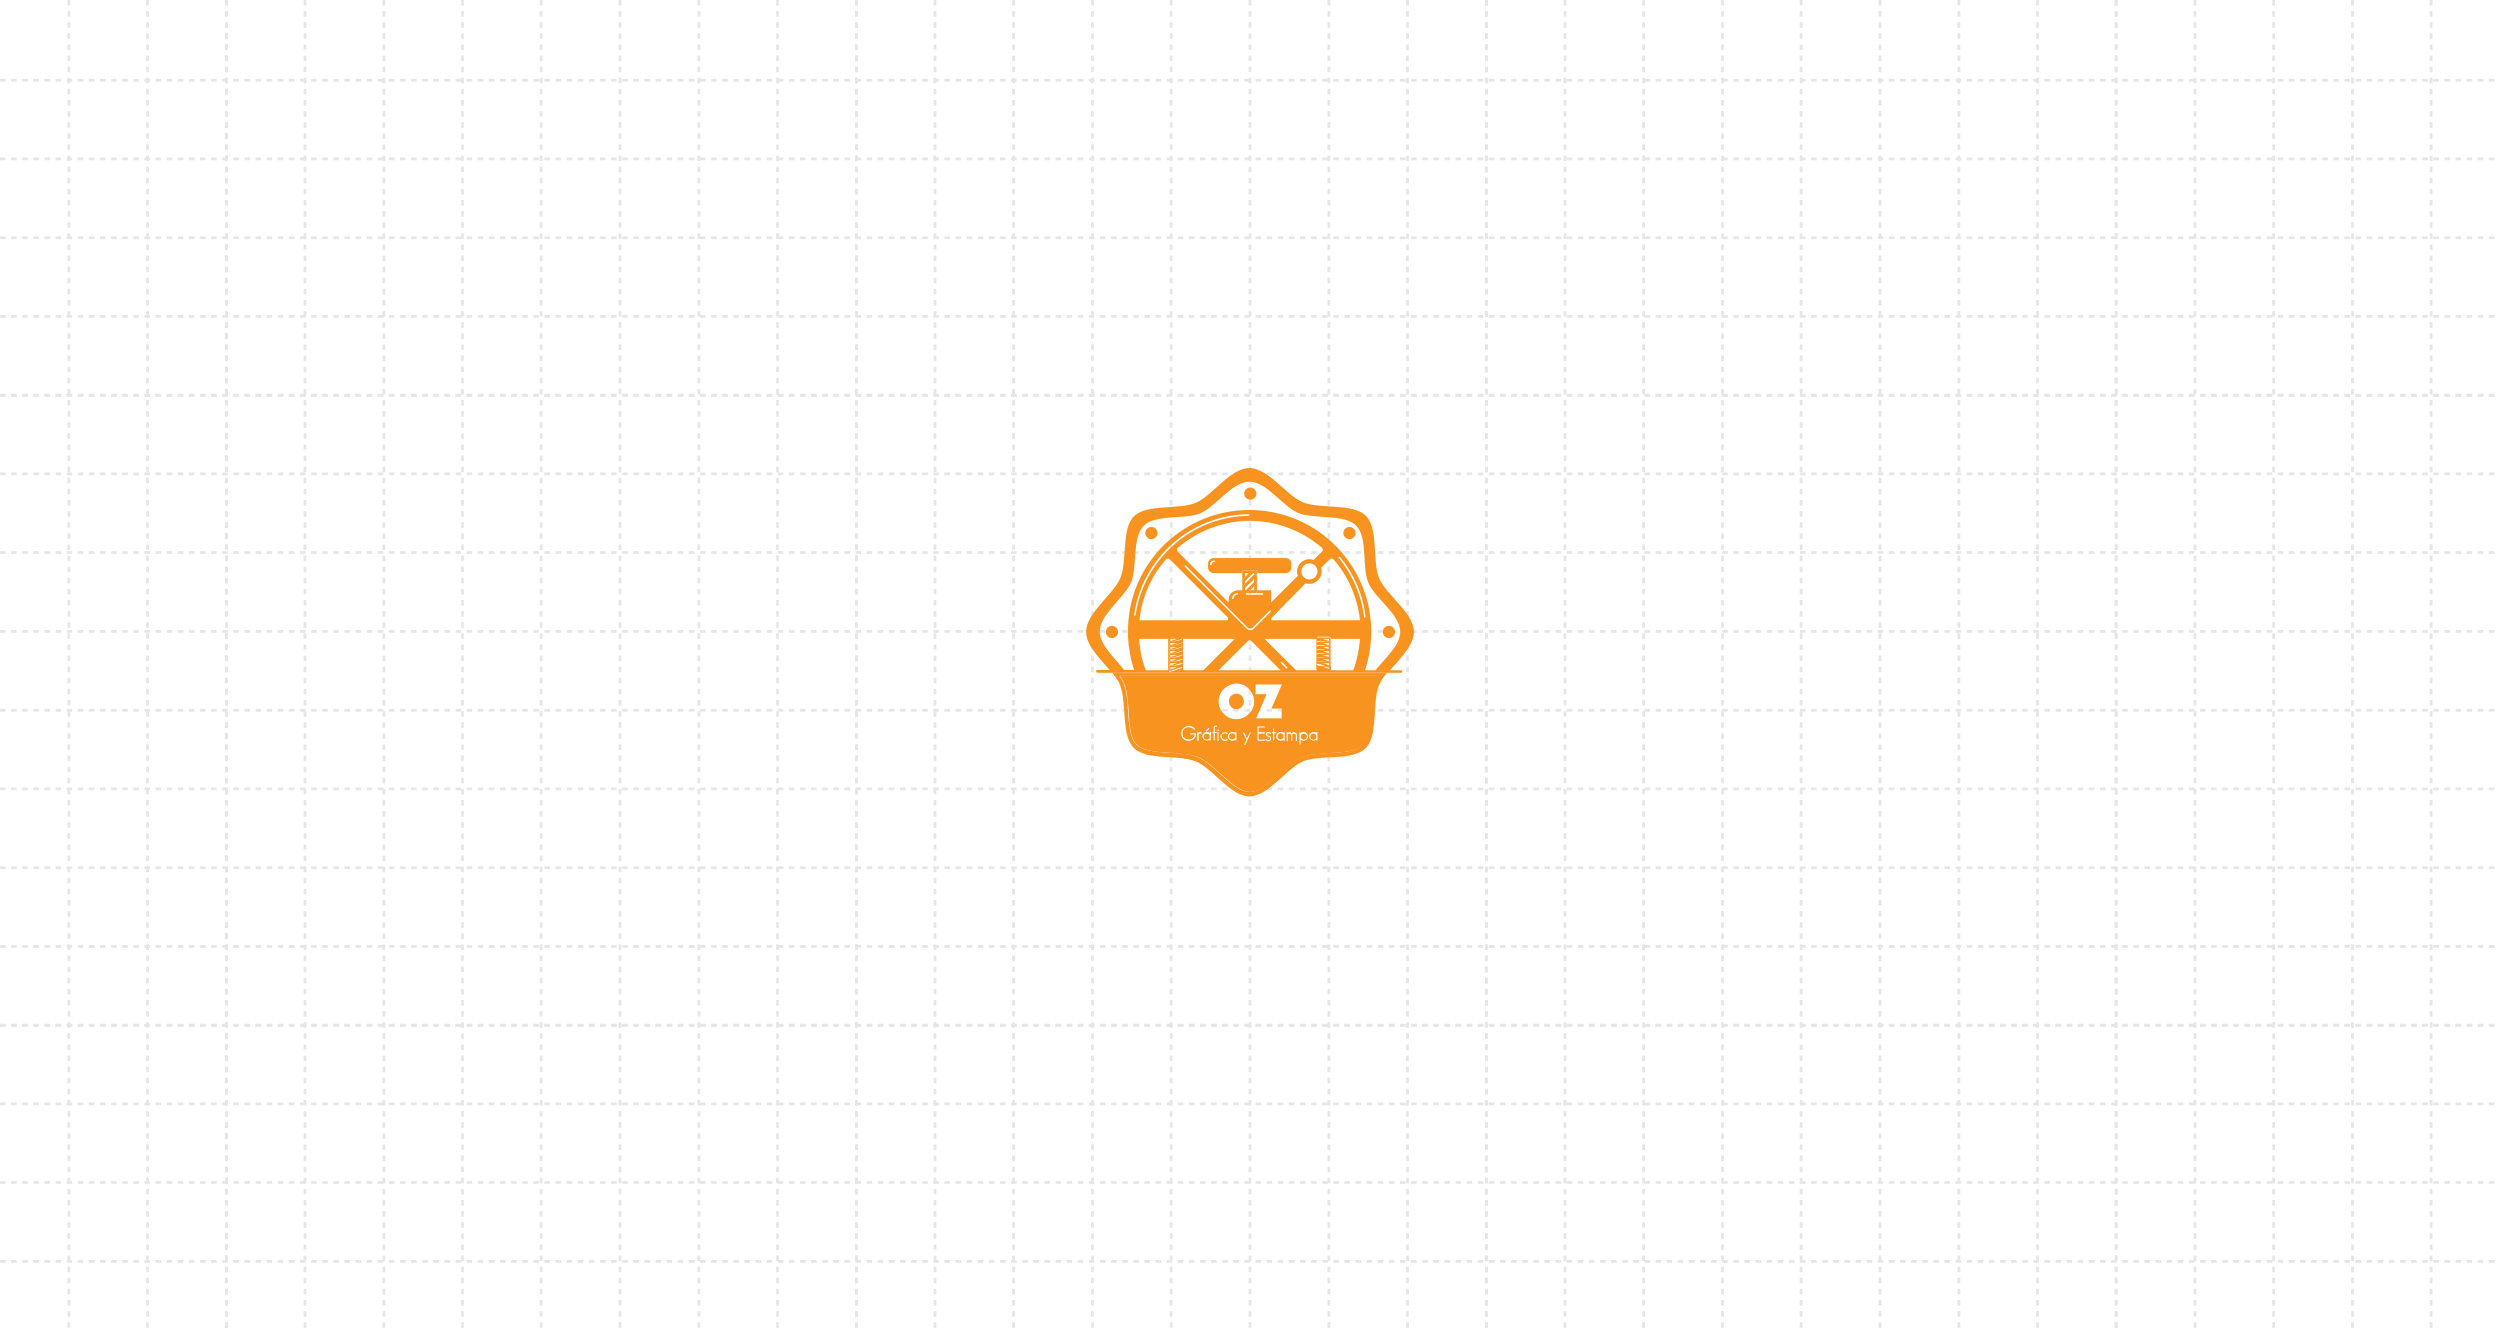 <?xml version="1.0" encoding="utf-8"?>
<!-- Generator: Adobe Illustrator 19.0.0, SVG Export Plug-In . SVG Version: 6.00 Build 0)  -->
<svg version="1.1" id="Capa_1" xmlns="http://www.w3.org/2000/svg" xmlns:xlink="http://www.w3.org/1999/xlink" x="0px" y="0px"
	 viewBox="0 0 900 480" style="enable-background:new 0 0 900 480;" xml:space="preserve">
<style type="text/css">
	.st0{fill:#FFFFFF;}
	.st1{fill:none;stroke:#E6E6E6;stroke-miterlimit:10;stroke-dasharray:2;}
	.st2{display:none;}
	.st3{display:inline;}
	.st4{fill:none;stroke:#333333;stroke-linecap:round;stroke-linejoin:round;stroke-miterlimit:10;stroke-dasharray:3;}
	.st5{fill:#4B9AD1;}
	.st6{fill:#F7931E;}
</style>
<g id="fondo_x5F_002">
	<rect id="XMLID_331_" class="st0" width="900" height="480"/>
</g>
<g id="cuadricula_x5F_001">
	<g id="XMLID_130_">
		<g id="XMLID_72_">
			<g id="XMLID_47_">
				<g id="XMLID_35_">
					<g id="XMLID_5_">
						<line id="XMLID_61_" class="st1" x1="24.8" y1="0" x2="24.8" y2="480"/>
						<line id="XMLID_60_" class="st1" x1="53.1" y1="0" x2="53.1" y2="480"/>
						<line id="XMLID_59_" class="st1" x1="81.5" y1="0" x2="81.5" y2="480"/>
						<line id="XMLID_58_" class="st1" x1="81.5" y1="0" x2="81.5" y2="480"/>
					</g>
					<g id="XMLID_6_">
						<line id="XMLID_34_" class="st1" x1="194.8" y1="0" x2="194.8" y2="480"/>
						<line id="XMLID_33_" class="st1" x1="223.2" y1="0" x2="223.2" y2="480"/>
						<line id="XMLID_32_" class="st1" x1="251.6" y1="0" x2="251.6" y2="480"/>
						<line id="XMLID_31_" class="st1" x1="279.9" y1="0" x2="279.9" y2="480"/>
						<line id="XMLID_30_" class="st1" x1="308.3" y1="0" x2="308.3" y2="480"/>
						<line id="XMLID_29_" class="st1" x1="308.3" y1="0" x2="308.3" y2="480"/>
						<line id="XMLID_7_" class="st1" x1="166.5" y1="0" x2="166.5" y2="480"/>
						<line id="XMLID_8_" class="st1" x1="138.2" y1="0" x2="138.2" y2="480"/>
						<line id="XMLID_9_" class="st1" x1="109.8" y1="0" x2="109.8" y2="480"/>
					</g>
				</g>
				<g id="XMLID_4_">
					<g id="XMLID_46_">
						<line id="XMLID_66_" class="st1" x1="421.6" y1="0" x2="421.6" y2="480"/>
						<line id="XMLID_65_" class="st1" x1="450" y1="0" x2="450" y2="480"/>
						<line id="XMLID_64_" class="st1" x1="478.4" y1="0" x2="478.4" y2="480"/>
						<line id="XMLID_53_" class="st1" x1="506.7" y1="0" x2="506.7" y2="480"/>
						<line id="XMLID_52_" class="st1" x1="535.1" y1="0" x2="535.1" y2="480"/>
						<line id="XMLID_51_" class="st1" x1="535.1" y1="0" x2="535.1" y2="480"/>
						<line id="XMLID_50_" class="st1" x1="393.3" y1="0" x2="393.3" y2="480"/>
						<line id="XMLID_49_" class="st1" x1="364.9" y1="0" x2="364.9" y2="480"/>
						<line id="XMLID_48_" class="st1" x1="336.6" y1="0" x2="336.6" y2="480"/>
					</g>
					<g id="XMLID_36_">
						<line id="XMLID_45_" class="st1" x1="648.4" y1="0" x2="648.4" y2="480"/>
						<line id="XMLID_44_" class="st1" x1="676.8" y1="0" x2="676.8" y2="480"/>
						<line id="XMLID_43_" class="st1" x1="705.2" y1="0" x2="705.2" y2="480"/>
						<line id="XMLID_42_" class="st1" x1="733.5" y1="0" x2="733.5" y2="480"/>
						<line id="XMLID_41_" class="st1" x1="761.8" y1="0" x2="761.8" y2="480"/>
						<line id="XMLID_40_" class="st1" x1="761.8" y1="0" x2="761.8" y2="480"/>
						<line id="XMLID_39_" class="st1" x1="620.1" y1="0" x2="620.1" y2="480"/>
						<line id="XMLID_38_" class="st1" x1="591.7" y1="0" x2="591.7" y2="480"/>
						<line id="XMLID_37_" class="st1" x1="563.4" y1="0" x2="563.4" y2="480"/>
					</g>
				</g>
			</g>
			<g id="XMLID_67_">
				<g id="XMLID_78_">
					<line id="XMLID_88_" class="st1" x1="875.2" y1="0" x2="875.2" y2="480"/>
					<line id="XMLID_82_" class="st1" x1="846.9" y1="0" x2="846.9" y2="480"/>
					<line id="XMLID_81_" class="st1" x1="818.5" y1="0" x2="818.5" y2="480"/>
					<line id="XMLID_80_" class="st1" x1="790.2" y1="0" x2="790.2" y2="480"/>
				</g>
			</g>
		</g>
		<g id="XMLID_71_">
			<g id="XMLID_97_">
				<g id="XMLID_119_">
					<g id="XMLID_120_">
						<line id="XMLID_128_" class="st1" x1="0" y1="454.1" x2="900" y2="454.1"/>
						<line id="XMLID_127_" class="st1" x1="0" y1="425.7" x2="900" y2="425.7"/>
						<line id="XMLID_126_" class="st1" x1="0" y1="397.4" x2="900" y2="397.4"/>
						<line id="XMLID_125_" class="st1" x1="0" y1="369.1" x2="900" y2="369.1"/>
						<line id="XMLID_124_" class="st1" x1="0" y1="369.1" x2="900" y2="369.1"/>
					</g>
				</g>
				<g id="XMLID_98_">
					<g id="XMLID_109_">
						<line id="XMLID_118_" class="st1" x1="0" y1="255.7" x2="900" y2="255.7"/>
						<line id="XMLID_117_" class="st1" x1="0" y1="227.3" x2="900" y2="227.3"/>
						<line id="XMLID_116_" class="st1" x1="0" y1="198.9" x2="900" y2="198.9"/>
						<line id="XMLID_115_" class="st1" x1="0" y1="170.6" x2="900" y2="170.6"/>
						<line id="XMLID_114_" class="st1" x1="0" y1="142.3" x2="900" y2="142.3"/>
						<line id="XMLID_113_" class="st1" x1="0" y1="142.3" x2="900" y2="142.3"/>
						<line id="XMLID_112_" class="st1" x1="0" y1="284" x2="900" y2="284"/>
						<line id="XMLID_111_" class="st1" x1="0" y1="312.4" x2="900" y2="312.4"/>
						<line id="XMLID_110_" class="st1" x1="0" y1="340.7" x2="900" y2="340.7"/>
					</g>
					<g id="XMLID_99_">
						<line id="XMLID_108_" class="st1" x1="0" y1="28.9" x2="900" y2="28.9"/>
						<line id="XMLID_102_" class="st1" x1="0" y1="57.2" x2="900" y2="57.2"/>
						<line id="XMLID_101_" class="st1" x1="0" y1="85.6" x2="900" y2="85.6"/>
						<line id="XMLID_100_" class="st1" x1="0" y1="113.9" x2="900" y2="113.9"/>
					</g>
				</g>
			</g>
		</g>
	</g>
</g>
<g id="cuadricula_x5F_002" class="st2">
	<g id="XMLID_69_" class="st3">
		<g id="XMLID_135_">
			<g id="XMLID_142_">
				<g id="XMLID_169_">
					<g id="XMLID_257_">
						<line id="XMLID_261_" class="st1" x1="24.8" y1="0" x2="24.8" y2="480"/>
						<line id="XMLID_260_" class="st1" x1="53.1" y1="0" x2="53.1" y2="480"/>
						<line id="XMLID_259_" class="st1" x1="81.5" y1="0" x2="81.5" y2="480"/>
						<line id="XMLID_258_" class="st1" x1="81.5" y1="0" x2="81.5" y2="480"/>
					</g>
					<g id="XMLID_179_">
						<line id="XMLID_256_" class="st1" x1="194.8" y1="0" x2="194.8" y2="480"/>
						<line id="XMLID_255_" class="st1" x1="223.2" y1="0" x2="223.2" y2="480"/>
						<line id="XMLID_192_" class="st1" x1="251.6" y1="0" x2="251.6" y2="480"/>
						<line id="XMLID_188_" class="st1" x1="279.9" y1="0" x2="279.9" y2="480"/>
						<line id="XMLID_187_" class="st1" x1="308.3" y1="0" x2="308.3" y2="480"/>
						<line id="XMLID_186_" class="st1" x1="308.3" y1="0" x2="308.3" y2="480"/>
						<line id="XMLID_185_" class="st1" x1="166.5" y1="0" x2="166.5" y2="480"/>
						<line id="XMLID_183_" class="st1" x1="138.2" y1="0" x2="138.2" y2="480"/>
						<line id="XMLID_181_" class="st1" x1="109.8" y1="0" x2="109.8" y2="480"/>
					</g>
				</g>
				<g id="XMLID_143_">
					<g id="XMLID_154_">
						<line id="XMLID_165_" class="st1" x1="421.6" y1="0" x2="421.6" y2="480"/>
						<line id="XMLID_162_" class="st1" x1="450" y1="0" x2="450" y2="480"/>
						<line id="XMLID_161_" class="st1" x1="478.4" y1="0" x2="478.4" y2="480"/>
						<line id="XMLID_160_" class="st1" x1="506.7" y1="0" x2="506.7" y2="480"/>
						<line id="XMLID_159_" class="st1" x1="535.1" y1="0" x2="535.1" y2="480"/>
						<line id="XMLID_158_" class="st1" x1="535.1" y1="0" x2="535.1" y2="480"/>
						<line id="XMLID_157_" class="st1" x1="393.3" y1="0" x2="393.3" y2="480"/>
						<line id="XMLID_156_" class="st1" x1="364.9" y1="0" x2="364.9" y2="480"/>
						<line id="XMLID_155_" class="st1" x1="336.6" y1="0" x2="336.6" y2="480"/>
					</g>
					<g id="XMLID_144_">
						<line id="XMLID_153_" class="st1" x1="648.4" y1="0" x2="648.4" y2="480"/>
						<line id="XMLID_152_" class="st1" x1="676.8" y1="0" x2="676.8" y2="480"/>
						<line id="XMLID_151_" class="st1" x1="705.2" y1="0" x2="705.2" y2="480"/>
						<line id="XMLID_150_" class="st1" x1="733.5" y1="0" x2="733.5" y2="480"/>
						<line id="XMLID_149_" class="st1" x1="761.8" y1="0" x2="761.8" y2="480"/>
						<line id="XMLID_148_" class="st1" x1="761.8" y1="0" x2="761.8" y2="480"/>
						<line id="XMLID_147_" class="st1" x1="620.1" y1="0" x2="620.1" y2="480"/>
						<line id="XMLID_146_" class="st1" x1="591.7" y1="0" x2="591.7" y2="480"/>
						<line id="XMLID_145_" class="st1" x1="563.4" y1="0" x2="563.4" y2="480"/>
					</g>
				</g>
			</g>
			<g id="XMLID_136_">
				<g id="XMLID_137_">
					<line id="XMLID_141_" class="st1" x1="875.2" y1="0" x2="875.2" y2="480"/>
					<line id="XMLID_140_" class="st1" x1="846.9" y1="0" x2="846.9" y2="480"/>
					<line id="XMLID_139_" class="st1" x1="818.5" y1="0" x2="818.5" y2="480"/>
					<line id="XMLID_138_" class="st1" x1="790.2" y1="0" x2="790.2" y2="480"/>
				</g>
			</g>
		</g>
		<g id="XMLID_74_">
			<g id="XMLID_75_">
				<g id="XMLID_122_">
					<g id="XMLID_123_">
						<line id="XMLID_134_" class="st1" x1="0" y1="454.1" x2="900" y2="454.1"/>
						<line id="XMLID_133_" class="st1" x1="0" y1="425.7" x2="900" y2="425.7"/>
						<line id="XMLID_132_" class="st1" x1="0" y1="397.4" x2="900" y2="397.4"/>
						<line id="XMLID_131_" class="st1" x1="0" y1="369.1" x2="900" y2="369.1"/>
						<line id="XMLID_129_" class="st1" x1="0" y1="369.1" x2="900" y2="369.1"/>
					</g>
				</g>
				<g id="XMLID_76_">
					<g id="XMLID_91_">
						<line id="XMLID_107_" class="st1" x1="0" y1="255.7" x2="900" y2="255.7"/>
						<line id="XMLID_106_" class="st1" x1="0" y1="227.3" x2="900" y2="227.3"/>
						<line id="XMLID_105_" class="st1" x1="0" y1="198.9" x2="900" y2="198.9"/>
						<line id="XMLID_104_" class="st1" x1="0" y1="170.6" x2="900" y2="170.6"/>
						<line id="XMLID_103_" class="st1" x1="0" y1="142.3" x2="900" y2="142.3"/>
						<line id="XMLID_96_" class="st1" x1="0" y1="142.3" x2="900" y2="142.3"/>
						<line id="XMLID_95_" class="st1" x1="0" y1="284" x2="900" y2="284"/>
						<line id="XMLID_94_" class="st1" x1="0" y1="312.4" x2="900" y2="312.4"/>
						<line id="XMLID_92_" class="st1" x1="0" y1="340.7" x2="900" y2="340.7"/>
					</g>
					<g id="XMLID_85_">
						<line id="XMLID_90_" class="st1" x1="0" y1="28.9" x2="900" y2="28.9"/>
						<line id="XMLID_89_" class="st1" x1="0" y1="57.2" x2="900" y2="57.2"/>
						<line id="XMLID_87_" class="st1" x1="0" y1="85.6" x2="900" y2="85.6"/>
						<line id="XMLID_86_" class="st1" x1="0" y1="113.9" x2="900" y2="113.9"/>
					</g>
				</g>
			</g>
		</g>
	</g>
</g>
<g id="trazos_x5F_001" class="st2">
	<g id="XMLID_93_" class="st3">
		<line id="XMLID_2771_" class="st4" x1="309.7" y1="85.6" x2="590.3" y2="85.6"/>
		<line id="XMLID_2770_" class="st4" x1="478.3" y1="59.7" x2="478.3" y2="340.3"/>
		<line id="XMLID_2769_" class="st4" x1="421.6" y1="59.7" x2="421.6" y2="340.3"/>
		<line id="XMLID_2768_" class="st4" x1="407.4" y1="59.8" x2="407.4" y2="340.4"/>
		<line id="XMLID_2767_" class="st4" x1="506.7" y1="59.2" x2="506.7" y2="339.8"/>
		<line id="XMLID_84_" class="st4" x1="520.9" y1="59.2" x2="520.9" y2="339.8"/>
		<line id="XMLID_83_" class="st4" x1="492.5" y1="59.7" x2="492.5" y2="340.3"/>
		<line id="XMLID_79_" class="st4" x1="393.3" y1="59.7" x2="393.3" y2="340.3"/>
		<line id="XMLID_2766_" class="st4" x1="308.3" y1="170.6" x2="591.7" y2="170.6"/>
		<line id="XMLID_77_" class="st4" x1="308.3" y1="213.1" x2="591.7" y2="213.1"/>
		<line id="XMLID_2765_" class="st4" x1="308.3" y1="255.7" x2="591.7" y2="255.7"/>
		<line id="XMLID_73_" class="st4" x1="308.3" y1="241.5" x2="591.7" y2="241.5"/>
		<line id="XMLID_2764_" class="st4" x1="308.3" y1="312.3" x2="591.7" y2="312.3"/>
		<line id="XMLID_121_" class="st4" x1="308.3" y1="284" x2="591.7" y2="284"/>
		<line id="XMLID_70_" class="st4" x1="379" y1="59.2" x2="379" y2="339.8"/>
	</g>
</g>
<g id="_x31_00_x25_" class="st2">
	<g id="XMLID_262_" class="st3">
		<g id="XMLID_320_">
			<g id="XMLID_326_">
				<path id="XMLID_329_" class="st0" d="M503.2,227.9c0-5.5-4.2-10.1-9.6-10.7c-3-0.3-5.9,0.7-8.1,2.6c-1.1,1-2,2.1-2.6,3.4
					c-0.8,1.7-1.4,3.7-2,5.6l-0.1,0.3c-1.8,6.1-2.9,12.3-3.3,18.7c9.4-3.4,18-8.4,25.5-14.8C503.1,231.4,503.2,229.7,503.2,227.9z"
					/>
				<path id="XMLID_328_" class="st0" d="M417.3,223.6c-1.2-2.7-3.4-4.8-6.2-5.8c-2.7-1-5.8-0.8-8.4,0.5c-2.5,1.2-4.4,3.4-5.3,6
					c-0.4,1.2-0.6,2.5-0.6,4.1s0.1,3.1,0.3,4.7c7.5,6.4,16.1,11.4,25.5,14.8c-0.2-3.8-0.7-7.5-1.4-11.1c-0.5-2.4-1.1-4.7-1.7-7
					C418.7,227.5,418.1,225.5,417.3,223.6z"/>
				<path id="XMLID_327_" class="st0" d="M542.8,127.8c-0.2-1.3-0.9-2.7-1.7-4.2v-0.1c-3.9-7.4-8.6-14.3-14.2-20.5
					c-5.5-6.2-11.8-11.8-18.6-16.5c-3.4-2.4-7-4.5-10.7-6.5l-0.1-0.1c-1.5-0.8-2.8-1.5-4.1-1.6c-1.2-0.2-2.4,0-3.6,0.4
					c-1.8,0.7-3.3,2.1-3.8,3.7l-2.5,6.7c11.2,4.6,21.5,11.5,30.2,20.6c1.3,1.4,1.3,3.6-0.1,4.9c-0.7,0.7-1.6,1-2.4,1
					c-0.9,0-1.8-0.4-2.5-1.1c-0.8-0.9-1.7-1.7-2.5-2.5c-15.2-14.5-35-22.5-56.2-22.5c-20.3,0-39.5,7.4-54.5,20.9
					c-0.9,0.8-1.7,1.6-2.6,2.4c-1.4,1.4-3.6,1.3-4.9-0.1c-1.4-1.4-1.3-3.6,0.1-4.9c4.5-4.4,9.4-8.3,14.7-11.6l-1.8-3.1
					c-0.8-1.3-2.6-2-4.1-1.5c-0.5,0.2-0.9,0.5-1.5,0.9c-0.9,0.7-1.9,1.3-2.8,2c-1.8,1.4-3.6,2.8-5.2,4.3c-3.4,3-6.7,6.2-9.6,9.7
					c-1.5,1.7-2.9,3.5-4.2,5.3c-0.7,0.9-1.3,1.8-2,2.7c-0.5,0.7-0.7,1.1-0.8,1.5c-0.5,1.5,0.2,3.3,1.6,4.1l3,1.7
					c0.3,0.1,0.5,0.3,0.8,0.4c0.6,0.3,1.3,0.7,2,1.2c1.1,0.6,1.5,1.5,1.7,2.1c0.4,1.5-0.3,2.7-0.6,3.2c-0.1,0.3-0.3,0.5-0.4,0.8
					c-0.5,1-1.1,2-1.6,2.9c-1,2-1.9,4.1-2.8,6.2c-3.4,8.5-5.4,17.5-5.8,26.8c-0.4,9.6,0.8,19.1,3.7,28.1c0.7,2.2,1.5,4.4,2.3,6.5
					c0.6,1.4,1.2,2.8,1.9,4.2c0.3,0.6,0.6,1.3,0.9,2c2.1,4.5,3.8,9.3,5.2,14.1c2.7,10.1,3.7,20.5,2.7,31c-0.2,2.7-0.6,5.4-1.1,8
					c-0.2,1.3-0.5,2.7-0.8,4c-0.1,0.4-0.2,0.8-0.3,1.3c-0.2,0.6-0.3,1.3-0.4,1.8c-0.5,3,0.2,6,2.1,8.4c1.7,2.2,4.2,3.6,6.9,4
					c2.8,0.4,5.7-0.3,8-2c2.2-1.6,3.7-4.1,4.1-6.8c0.3-1.6,0.2-3.3-0.3-4.9c-0.2-0.8-0.6-1.5-1-2.2c-0.3-0.5-0.6-1-1-1.5
					c-0.2-0.3-0.4-0.6-0.6-0.9c-5.6-7.9-9.2-17.2-10.5-26.7c-0.3-2.5-0.5-5-0.5-7.5c0-2.4,0.3-4.5,1-6.5c1.5-4.3,4.7-7.9,8.8-9.9
					c2.5-1.2,5.1-1.8,7.9-1.8c2,0,4.1,0.3,6,1c4.5,1.6,8.3,5.1,10.2,9.6c1,2.2,1.7,4.5,2.4,7c0.7,2.5,1.4,5.1,1.9,7.6
					c1,5.2,1.6,10.5,1.7,15.8c0.1,5.4-0.3,10.9-1.2,16.2c-0.4,2.6-1,5.3-1.7,7.8c-0.1,0.4-0.2,0.9-0.4,1.3c-0.5,1.8-1,3.5-1.1,5.2
					c-0.7,6.8,1.4,13.6,5.8,18.7c4.2,4.9,10.2,8.1,16.6,8.6c6.5,0.6,13.1-1.4,18.2-5.6c5-4.1,8.2-10.1,8.9-16.5
					c0.2-1.9,0.2-3.9,0-5.8c-0.2-1.6-0.6-3.1-1.1-4.8c-0.2-0.7-0.4-1.3-0.5-2c-1.3-5.2-2.2-10.5-2.5-15.9
					c-0.7-10.7,0.5-21.4,3.6-31.6l0.1-0.3c0.7-2.2,1.3-4.4,2.4-6.6c1-2.1,2.5-4.1,4.3-5.7c3.7-3.2,8.6-4.8,13.4-4.4
					c8.9,0.9,15.9,8.6,15.9,17.6c0,9.8-2.4,19.6-7,28.3c-1.1,2.1-2.4,4.2-3.8,6.2l-0.4,0.6c-1,1.4-1.9,2.6-2.3,4
					c-0.9,2.8-0.6,6.1,0.9,8.7c1.4,2.4,3.7,4.2,6.3,4.9c2.7,0.8,5.7,0.4,8.1-0.9c2.4-1.3,4.2-3.6,5-6.2c0.4-1.5,0.6-3,0.4-4.6
					c-0.1-0.6-0.3-1.3-0.5-2.1c-0.1-0.3-0.2-0.7-0.3-1c-0.3-1.3-0.6-2.5-0.8-3.8c-2-10.5-2-21.2-0.2-31.8c0.9-4.9,2.2-9.8,3.9-14.6
					c0.8-2.3,1.8-4.6,2.8-6.8c0.4-0.8,0.8-1.6,1.2-2.4c0.6-1.3,1.2-2.6,1.8-3.8c3.6-8.7,5.7-17.9,6.2-27.4c0.5-9.6-0.7-19-3.5-28.1
					c-0.1-0.3-0.2-0.6-0.3-0.9c-0.1-0.3-0.2-0.6-0.3-0.9c-0.1-0.4-0.3-0.7-0.4-1.1c-0.1-0.3-0.3-0.6-0.4-1.1
					c-1.5-4.1-3.3-8-5.5-11.8c-0.9-1.7-0.4-3.8,1.3-4.8c1.7-0.9,3.8-0.4,4.8,1.3c1.8,3.2,3.4,6.5,4.8,9.8l6.7-2.5
					c1.6-0.6,3-2,3.7-3.8C542.8,130.2,543,129,542.8,127.8z"/>
			</g>
			<path id="XMLID_321_" class="st5" d="M556.7,126.1L556.7,126.1c-0.5-3.8-2-6.8-3.1-8.9v-0.1c-4.4-8.4-9.8-16.2-16.1-23.3
				c-6.3-7.1-13.4-13.4-21.1-18.7c-3.9-2.7-8-5.2-12.2-7.4l-0.1-0.1c-2.1-1.1-4.9-2.6-8.7-3.1c-3.6-0.5-7.3-0.1-10.6,1.3
				c-5.5,2.2-9.9,6.6-11.9,11.9l-0.2,0.7c-3.4-0.8-6.8-1.5-10.3-1.9c-11.1-1.4-22.3-0.9-33.2,1.5c-5.1,1.1-10.2,2.7-15.1,4.7
				c-0.9,0.4-1.8,0.7-2.7,1.1c-4.5-5.4-12.1-7.6-19-5.3c-2.4,0.8-4.1,2-5.1,2.7c-1.1,0.8-2.2,1.5-3.2,2.3c-2.1,1.5-4.1,3.2-6,4.9
				c-3.9,3.4-7.6,7.1-11,11.1c-1.7,1.9-3.3,4-4.9,6c-0.8,1-1.5,2.1-2.3,3.1c-0.9,1.3-2,3.1-2.7,5.5c-2,6.7,0.3,14,5.5,18.4
				c-0.4,1-0.9,2-1.3,3c-2.1,5.2-3.8,10.7-4.9,16.3v0.1v0.1c-0.1,0.7-0.3,1.5-0.4,2.2c0,0,0,0,0,0.1c-0.7,4.2-1.2,8.4-1.4,12.6
				c-0.1,3-0.1,6,0,9.1v0.2c0,0.7,0.1,1.4,0.1,2v0.5c0,0.6,0.1,1.3,0.2,1.9v0.5c0.1,0.7,0.1,1.3,0.2,2v0.3c0.2,1.5,0.4,3,0.7,4.6
				l0.1,0.6c0.1,0.6,0.2,1.1,0.3,1.7l0.1,0.6c0.1,0.5,0.2,1.1,0.4,1.6l0.1,0.6c0.1,0.6,0.3,1.2,0.4,1.7l0.1,0.5
				c0.2,0.6,0.3,1.3,0.5,1.9l0.1,0.3c0.3,0.9,0.5,1.7,0.7,2.5c0.4,1.3,0.9,2.7,1.4,4.2v0.1c0.2,0.6,0.5,1.3,0.7,1.9l0.3,0.7
				c0.1,0.2,0.2,0.5,0.3,0.7c0.1,0.1,0.1,0.3,0.2,0.4l0,0c0.9,2.2,2,4.5,3,6.6c1.7,3.7,3.1,7.6,4.2,11.6c2.3,8.5,3.1,17.3,2.3,26.1
				c-0.2,2.3-0.5,4.5-0.9,6.7c-0.2,1.1-0.4,2.3-0.7,3.4c-0.1,0.3-0.1,0.6-0.2,0.9c-0.2,0.8-0.5,1.8-0.6,2.9
				c-1.2,6.8,0.6,13.9,4.8,19.4c3.9,5,9.7,8.3,15.9,9.3c6.5,0.9,13.2-0.8,18.4-4.7c1.2-0.9,2.3-1.9,3.3-2.9
				c0.6,8.2,3.8,16.2,9.2,22.5c6.5,7.7,16,12.6,26,13.5c1.2,0.1,2.4,0.2,3.5,0.2c9,0,17.9-3.2,24.8-8.9c7.7-6.4,12.8-15.8,13.9-25.8
				c0.1-0.5,0.1-1,0.1-1.5c3,3.2,6.9,5.7,11.2,6.9c6.2,1.8,13.1,1,18.7-2.1c5.5-3.1,9.8-8.3,11.7-14.3c1-3.4,1.3-7,0.9-10.5
				c-0.2-1.4-0.5-2.7-0.8-3.7c-0.1-0.3-0.1-0.5-0.2-0.8c-0.2-1.1-0.5-2.1-0.7-3.2c-1.7-8.9-1.7-17.9-0.1-26.8
				c0.7-4.2,1.8-8.3,3.3-12.2c0.7-1.9,1.5-3.8,2.3-5.7c6.9-13.4,10.5-28.4,10.5-43.5c0-7.6-0.9-15.2-2.7-22.6l0.6-0.2
				c5.4-2,9.7-6.2,11.9-11.8C556.7,133.2,557.2,129.6,556.7,126.1z M542.4,131.4c-0.7,1.8-2.1,3.2-3.7,3.8l-6.7,2.5
				c-1.4-3.4-3-6.7-4.8-9.8c-0.9-1.7-3.1-2.3-4.8-1.3c-1.7,0.9-2.3,3.1-1.3,4.8c2.1,3.8,4,7.8,5.5,11.8c0.1,0.5,0.3,0.8,0.4,1.1
				c0.1,0.4,0.3,0.7,0.4,1.1c0.1,0.3,0.2,0.6,0.3,0.9c0.1,0.3,0.2,0.6,0.3,0.9c2.8,9.1,4,18.5,3.5,28.1c-0.5,9.5-2.5,18.7-6.2,27.4
				c-0.5,1.3-1.1,2.5-1.8,3.8c-0.4,0.8-0.8,1.6-1.2,2.4c-1,2.2-2,4.5-2.8,6.8c-1.7,4.7-3,9.6-3.9,14.6c-1.9,10.6-1.8,21.3,0.2,31.8
				c0.2,1.3,0.5,2.6,0.8,3.8c0.1,0.3,0.2,0.7,0.3,1c0.2,0.7,0.4,1.5,0.5,2.1c0.2,1.5,0.1,3.1-0.4,4.6c-0.8,2.6-2.6,4.9-5,6.2
				c-2.5,1.4-5.4,1.7-8.1,0.9c-2.6-0.8-4.9-2.6-6.3-4.9c-1.5-2.6-1.8-5.8-0.9-8.7c0.4-1.4,1.3-2.6,2.3-4l0.4-0.6
				c1.4-2,2.7-4.1,3.8-6.2c4.6-8.6,7-18.4,7-28.3c0-9-7-16.8-15.9-17.6c-4.9-0.5-9.8,1.1-13.4,4.4c-1.8,1.6-3.3,3.5-4.3,5.7
				s-1.7,4.4-2.4,6.6l-0.1,0.3c-3.1,10.2-4.3,20.8-3.6,31.6c0.4,5.4,1.2,10.7,2.5,15.9c0.2,0.7,0.4,1.3,0.5,2
				c0.5,1.7,0.9,3.2,1.1,4.8c0.2,1.9,0.3,3.9,0,5.8c-0.7,6.4-3.9,12.4-8.9,16.5c-5,4.2-11.6,6.2-18.2,5.6
				c-6.4-0.6-12.4-3.7-16.6-8.6c-4.4-5.1-6.5-12-5.8-18.7c0.2-1.7,0.6-3.4,1.1-5.2c0.1-0.4,0.2-0.9,0.4-1.3c0.7-2.6,1.2-5.2,1.7-7.8
				c0.9-5.3,1.3-10.8,1.2-16.2c-0.1-5.3-0.7-10.6-1.7-15.8c-0.5-2.6-1.1-5.1-1.9-7.6c-0.7-2.5-1.4-4.8-2.4-7
				c-1.9-4.4-5.7-7.9-10.2-9.6c-1.9-0.7-4-1-6-1c-2.7,0-5.4,0.6-7.9,1.8c-4.1,2-7.3,5.6-8.8,9.9c-0.7,2-1,4.1-1,6.5
				c0,2.5,0.2,5,0.5,7.5c1.3,9.6,4.9,18.8,10.5,26.7c0.2,0.3,0.4,0.6,0.6,0.9c0.4,0.5,0.8,1,1,1.5c0.4,0.7,0.7,1.5,1,2.2
				c0.5,1.6,0.6,3.2,0.3,4.9c-0.4,2.7-1.9,5.1-4.1,6.8c-2.3,1.7-5.2,2.4-8,2c-2.7-0.4-5.2-1.9-6.9-4c-1.8-2.4-2.6-5.4-2.1-8.4
				c0.1-0.6,0.3-1.2,0.4-1.8c0.1-0.4,0.2-0.8,0.3-1.3c0.3-1.3,0.6-2.7,0.8-4c0.5-2.6,0.8-5.3,1.1-8c0.9-10.5,0-20.9-2.7-31
				c-1.3-4.8-3-9.6-5.2-14.1c-0.3-0.7-0.6-1.3-0.9-2c-0.7-1.4-1.3-2.8-1.9-4.2c-0.9-2.1-1.7-4.3-2.3-6.5c-2.9-9.1-4.1-18.5-3.7-28.1
				c0.4-9.2,2.3-18.3,5.8-26.8c0.8-2.1,1.8-4.1,2.8-6.2c0.5-1,1-2,1.6-2.9c0.1-0.3,0.3-0.5,0.4-0.8c0.3-0.5,1-1.7,0.6-3.2
				c-0.2-0.7-0.6-1.5-1.7-2.1c-0.7-0.5-1.4-0.9-2-1.2c-0.3-0.1-0.5-0.3-0.8-0.4l-3-1.7c-1.4-0.8-2-2.5-1.6-4.1
				c0.1-0.4,0.4-0.8,0.8-1.5c0.6-0.9,1.3-1.8,2-2.7c1.3-1.8,2.8-3.6,4.2-5.3c3-3.4,6.2-6.7,9.6-9.7c1.7-1.5,3.5-2.9,5.2-4.3
				c0.9-0.7,1.9-1.4,2.8-2c0.6-0.4,1.1-0.7,1.5-0.9c1.5-0.5,3.4,0.1,4.1,1.5l1.8,3.1c-5.2,3.3-10.2,7.2-14.7,11.6
				c-1.4,1.4-1.4,3.6-0.1,4.9c1.4,1.4,3.6,1.4,4.9,0.1c0.8-0.8,1.7-1.6,2.6-2.4c15-13.5,34.2-20.9,54.5-20.9c21.2,0,41,8,56.2,22.5
				c0.9,0.8,1.7,1.6,2.5,2.5c0.7,0.7,1.6,1.1,2.5,1.1s1.7-0.3,2.4-1c1.4-1.3,1.4-3.6,0.1-4.9c-8.7-9-19-16-30.2-20.6l2.5-6.7
				c0.6-1.6,2-3,3.8-3.7c1.1-0.4,2.4-0.6,3.6-0.4c1.3,0.2,2.6,0.9,4.1,1.6l0.1,0.1c3.7,1.9,7.3,4.1,10.7,6.5
				c6.8,4.7,13.1,10.3,18.6,16.5s10.3,13.2,14.2,20.5v0.1c0.8,1.5,1.5,2.9,1.7,4.2C543,129,542.8,130.2,542.4,131.4z M477.5,248
				c0.4-6.3,1.5-12.6,3.3-18.7l0.1-0.3c0.6-1.9,1.2-3.9,2-5.6c0.6-1.3,1.5-2.5,2.6-3.4c2.2-2,5.2-2.9,8.1-2.6
				c5.4,0.5,9.6,5.2,9.6,10.7c0,1.7-0.1,3.5-0.3,5.2C495.5,239.5,486.9,244.6,477.5,248z M397.1,233.1c-0.2-1.6-0.2-3.1-0.3-4.7
				c0-1.6,0.2-2.9,0.6-4.1c0.9-2.6,2.9-4.8,5.3-6c2.6-1.3,5.6-1.5,8.4-0.5c2.7,1,5,3.1,6.2,5.8c0.8,1.9,1.4,3.9,2.1,6.2
				s1.3,4.7,1.7,7c0.7,3.7,1.2,7.4,1.4,11.1C413.1,244.6,404.5,239.5,397.1,233.1z"/>
		</g>
		<g id="XMLID_263_">
			<g id="XMLID_307_">
				<path id="XMLID_317_" class="st5" d="M380.5,360.6h1c1.1,0,2.2-0.4,2.5-0.8s1.4-0.8,2.5-0.8h0.1c1.1,0,3,0,4.1,0h0.1
					c1.1,0,2.2,0.4,2.5,0.8s1.4,0.8,2.5,0.8h1c1,0,1.5-0.7,1.2-1.6c1.1,1,2.4,1.6,4,1.6c3.3,0,6-2.7,6-6s-2.7-6-6-6
					c-0.8,0-1.4-0.6-1.4-1.4s0.6-1.4,1.4-1.4h5.3l0,0h1.4c0.5,0,0.9-0.4,0.9-0.9v-2.8c0-0.5-0.4-0.9-0.9-0.9h-0.9l0,0h-5.9
					c-3.3,0-6,2.7-6,6s2.7,6,6,6c0.8,0,1.4,0.6,1.4,1.4s-0.6,1.4-1.4,1.4s-1.4-0.6-1.4-1.4l0,0c0-0.5-0.4-0.9-0.9-0.9h-2.8
					c-0.5,0-0.9,0.4-0.9,0.9l0,0c0,0.1,0,0.3,0,0.4l-6.5-13c-0.5-1-1.3-1-1.8,0l-8.4,16.7C378.8,359.7,379.3,360.6,380.5,360.6z
					 M388,351.9c0.3-0.6,0.9-0.6,1.2,0c0.3,0.6,0.3,1.1,0,1.1s-0.9,0-1.2,0C387.7,353,387.7,352.5,388,351.9z"/>
				<path id="XMLID_316_" class="st5" d="M430.9,346.4h7.9c0.6,0,1-0.5,1-1v-3c0-0.6-0.5-1-1-1h-7.9c-0.3,0-0.7,0-1,0h-1h-0.5h-2.1
					h-0.5h-14.6c-0.5,0-1,0.4-1,1v2.6c0,0.5,0.4,1,1,1h2.6c0.5,0,1,0.4,1,1v12.8c0,0.5,0.4,1,1,1h2.8c0.5,0,1-0.4,1-1V347
					c0-0.5,0.4-1,1-1h4.2v1.5c0,0.6,0,1.5,0,2.1v3c0,0.6,0,1.5,0,2.1v5c0,0.6,0.5,1,1,1h0.5c0.6,0,1.5,0,2.1,0h0.5
					c0.6,0,1.5,0,2.1,0h7.9c0.6,0,1-0.5,1-1v-3c0-0.6-0.5-1-1-1H431c-0.6,0-1-0.5-1-1c0-0.6,0.5-1,1-1h5.3c0.6,0,1-0.5,1-1v-3
					c0-0.6-0.5-1-1-1H431c-0.6,0-1-0.5-1-1C429.9,346.8,430.3,346.4,430.9,346.4z"/>
				<path id="XMLID_312_" class="st5" d="M470.7,360.6h1c1.1,0,2.1-0.9,2.1-2.1v-15.2c0-1.1-0.9-2.1-2.1-2.1h-1
					c-1.1,0-2.1,0.9-2.1,2.1v3.4c-1.6-3.2-4.8-5.5-8.6-5.5c-2.3,0-4.4,0.8-6.1,2.2c-1.1-1.3-2.8-2.2-4.7-2.2h-4.9h-2.8
					c-0.5,0-1,0.4-1,1v0.1v2.8v8.6v2.9v2.9v0.1l0,0c0.1,0.5,0.5,0.9,1,0.9h2.8c0.5,0,0.9-0.4,1-0.9l0,0v-0.1V357l2.5,2.5
					c0,0,0.1,0,0.1,0.1l0,0l0,0c0.6,0.5,1.5,0.9,2.2,0.9h4c0.8,0,0.9-0.4,0.4-1l-3-2.9l0,0l-2.9-2.9h0.6c0.5,0,1-0.1,1.5-0.2
					c1.1,4.1,4.8,7,9.2,7c3.8,0,7.1-2.2,8.6-5.5v3.4C468.6,359.6,469.5,360.6,470.7,360.6z M449.2,349h-4v-3h4
					c0.8,0,1.5,0.7,1.5,1.5S450,349,449.2,349z M460,355.7c-2.7,0-4.8-2.2-4.8-4.8c0-2.7,2.2-4.8,4.8-4.8c2.7,0,4.8,2.2,4.8,4.8
					C464.8,353.6,462.6,355.7,460,355.7z"/>
				<path id="XMLID_308_" class="st5" d="M494.2,346.4h7.9c0.6,0,1-0.5,1-1v-3c0-0.6-0.5-1-1-1h-7.9c-0.6,0-1.5,0-2.1,0h-0.5
					c-0.6,0-1.5,0-2.1,0H489c-0.6,0-1,0.5-1,1v3.9c-1.7-2.9-4.8-4.9-8.3-4.9c-0.5,0-1.9,0-2.2,0h-1c-0.9,0-1.7,0.6-2,1.5
					c-0.1,0.2-0.1,0.4-0.1,0.6v15.2c0,0.2,0,0.4,0.1,0.6c0.3,0.8,1,1.5,2,1.5h1c0.2,0,1.7,0,2.2,0c3.6,0,6.7-2,8.3-4.9v3.9
					c0,0.6,0.5,1,1,1h0.5c0.6,0,1.5,0,2.1,0h0.5c0.6,0,1.5,0,2.1,0h7.9c0.2,0,0.3-0.1,0.5-0.1c0.2,0.1,0.4,0.1,0.7,0.1h1
					c1.1,0,2.2-0.4,2.5-0.8s1.4-0.8,2.5-0.8h0.1c1.1,0,3,0,4.1,0h0.1c1.1,0,2.2,0.4,2.5,0.8s1.4,0.8,2.5,0.8h1
					c1.1,0,1.6-0.8,1.1-1.8l-8.4-16.7c-0.5-1-1.3-1-1.8,0l-7.4,14.8v-0.3c0-0.6-0.5-1-1-1h-7.9c-0.6,0-1-0.5-1-1c0-0.6,0.5-1,1-1
					h5.3c0.6,0,1-0.5,1-1v-3c0-0.6-0.5-1-1-1h-5.3c-0.6,0-1-0.5-1-1C493.2,346.8,493.6,346.4,494.2,346.4z M479.7,355.7h-0.1v-9.6
					h0.1c2.7,0,4.8,2.2,4.8,4.8C484.6,353.6,482.4,355.7,479.7,355.7z M510.8,351.9c0.3-0.6,0.9-0.6,1.2,0c0.3,0.6,0.3,1.1,0,1.1
					s-0.9,0-1.2,0C510.5,353,510.5,352.5,510.8,351.9z"/>
			</g>
			<rect id="XMLID_306_" x="379.1" y="365.6" class="st5" width="141.7" height="2.1"/>
			<path id="XMLID_303_" class="st5" d="M380.2,375.8V386h0.7v-4.5c0.7,0.9,1.7,1.4,2.8,1.4c1,0,1.9-0.3,2.5-1c0.7-0.7,1-1.5,1-2.5
				s-0.3-1.9-1-2.5c-0.7-0.7-1.5-1-2.5-1c-1.2,0-2.1,0.5-2.8,1.4V376h-0.7V375.8z M381.7,377.2c0.6-0.6,1.2-0.8,2-0.8s1.5,0.3,2,0.9
				c0.6,0.6,0.9,1.3,0.9,2c0,0.8-0.3,1.5-0.9,2.1s-1.2,0.8-2,0.8s-1.5-0.3-2-0.9c-0.6-0.6-0.9-1.3-0.9-2
				C380.8,378.4,381.1,377.8,381.7,377.2z"/>
			<path id="XMLID_300_" class="st5" d="M389.4,376.7c-0.7,0.7-1,1.5-1,2.5s0.3,1.9,1,2.5c0.7,0.7,1.5,1,2.5,1s1.9-0.3,2.5-1
				c0.7-0.7,1-1.5,1-2.5s-0.3-1.9-1-2.5c-0.7-0.7-1.5-1-2.5-1S390,376,389.4,376.7z M394.8,379.2c0,0.8-0.3,1.5-0.9,2.1
				s-1.2,0.8-2,0.8s-1.5-0.3-2-0.9c-0.6-0.6-0.9-1.3-0.9-2c0-0.8,0.3-1.5,0.9-2c0.6-0.6,1.2-0.9,2-0.9s1.5,0.3,2.1,0.9
				C394.5,377.7,394.8,378.4,394.8,379.2z"/>
			<path id="XMLID_299_" class="st5" d="M397.2,375.8v6.9h0.7v-4.6c0-0.2,0-0.4,0.1-0.6s0.2-0.4,0.3-0.6c0.1-0.2,0.3-0.3,0.4-0.4
				c0.2-0.1,0.3-0.2,0.5-0.2s0.4,0,0.6,0.1s0.4,0.2,0.6,0.3l0.4-0.6c-0.3-0.2-0.5-0.3-0.8-0.4c-0.2-0.1-0.5-0.1-0.9-0.1
				c-0.3,0-0.5,0.1-0.8,0.3c-0.2,0.2-0.4,0.4-0.6,0.7v-0.9h-0.5V375.8z"/>
			<path id="XMLID_296_" class="st5" d="M407.8,385.9v-10.2h-0.7v1.3c-0.8-0.9-1.7-1.4-2.8-1.4c-1,0-1.9,0.3-2.5,1
				c-0.7,0.7-1,1.5-1,2.5s0.3,1.9,1,2.5c0.7,0.7,1.5,1,2.5,1c1.1,0,2.1-0.5,2.8-1.4v4.5h0.7V385.9z M406.4,381.3
				c-0.6,0.6-1.2,0.8-2,0.8s-1.5-0.3-2-0.9c-0.6-0.6-0.9-1.3-0.9-2c0-0.8,0.3-1.5,0.9-2.1s1.2-0.8,2-0.8s1.5,0.3,2,0.9
				c0.6,0.6,0.9,1.3,0.9,2C407.2,380.1,407,380.7,406.4,381.3z"/>
			<path id="XMLID_295_" class="st5" d="M409.7,375.8v4.3c0,0.9,0.2,1.5,0.7,2c0.4,0.5,1.1,0.7,1.9,0.7s1.5-0.2,1.9-0.7
				s0.7-1.1,0.7-2v-4.3h-0.7v4.3c0,1.4-0.6,2.1-1.9,2.1c-0.7,0-1.1-0.2-1.4-0.5c-0.3-0.4-0.4-0.9-0.4-1.5v-4.3h-0.8V375.8z"/>
			<path id="XMLID_292_" class="st5" d="M422.6,376.6c-0.7-0.6-1.5-1-2.5-1s-1.9,0.3-2.6,1s-1,1.5-1,2.6c0,1,0.3,1.9,1,2.6
				s1.5,1,2.6,1c0.4,0,0.8-0.1,1.2-0.2c0.9-0.3,1.6-0.8,2-1.7l-0.6-0.3c-0.4,0.6-0.8,1-1.3,1.2c-0.4,0.2-0.8,0.2-1.3,0.2
				c-0.9,0-1.6-0.3-2.2-0.8c-0.5-0.5-0.8-1.3-0.8-2.2h6.5C423.6,378.1,423.2,377.3,422.6,376.6z M420,376.3c0.7,0,1.3,0.2,1.8,0.6
				s0.9,0.9,1,1.5h-5.6C417.7,377,418.6,376.3,420,376.3z"/>
			<polygon id="XMLID_291_" class="st5" points="430.5,382.7 430.5,376.5 432.1,376.5 432.1,375.8 430.5,375.8 430.5,372.7 
				429.8,372.7 429.8,375.8 428.9,375.8 428.9,376.5 429.8,376.5 429.8,382.7 			"/>
			<path id="XMLID_288_" class="st5" d="M435.9,375.7c-1,0-1.8,0.4-2.5,1.1s-1,1.5-1,2.5s0.3,1.9,1,2.5c0.7,0.7,1.5,1,2.5,1
				s1.9-0.3,2.5-1c0.7-0.7,1-1.5,1-2.5s-0.3-1.9-1-2.5C437.7,376,436.9,375.7,435.9,375.7z M437.9,381.3c-0.6,0.6-1.2,0.8-2,0.8
				s-1.5-0.3-2-0.9s-0.9-1.3-0.9-2c0-0.8,0.3-1.5,0.9-2c0.6-0.6,1.2-0.9,2-0.9s1.5,0.3,2.1,0.9s0.8,1.2,0.8,2.1
				C438.8,380.1,438.5,380.7,437.9,381.3z"/>
			<path id="XMLID_285_" class="st5" d="M447.2,377c-0.8-0.9-1.7-1.4-2.8-1.4c-1,0-1.9,0.3-2.5,1c-0.7,0.7-1,1.5-1,2.5
				s0.3,1.9,1,2.5c0.7,0.7,1.5,1,2.5,1c1.1,0,2.1-0.5,2.8-1.4v1.2h0.7V370h-0.7V377z M446.4,381.3c-0.6,0.6-1.2,0.8-2,0.8
				s-1.5-0.3-2-0.9c-0.6-0.6-0.9-1.3-0.9-2c0-0.8,0.3-1.5,0.9-2.1s1.2-0.8,2-0.8s1.5,0.3,2,0.9c0.6,0.6,0.9,1.3,0.9,2
				C447.3,380.1,447,380.7,446.4,381.3z"/>
			<path id="XMLID_282_" class="st5" d="M452.9,375.7c-1,0-1.8,0.4-2.5,1.1s-1,1.5-1,2.5s0.3,1.9,1,2.5c0.7,0.7,1.5,1,2.5,1
				s1.9-0.3,2.5-1c0.7-0.7,1-1.5,1-2.5s-0.3-1.9-1-2.5C454.8,376,453.9,375.7,452.9,375.7z M455,381.3c-0.6,0.6-1.2,0.8-2,0.8
				s-1.5-0.3-2-0.9c-0.6-0.6-0.9-1.3-0.9-2c0-0.8,0.3-1.5,0.9-2c0.6-0.6,1.2-0.9,2-0.9s1.5,0.3,2.1,0.9s0.8,1.2,0.8,2.1
				C455.8,380.1,455.6,380.7,455,381.3z"/>
			<path id="XMLID_279_" class="st5" d="M465.6,382.8c0.4,0,0.8-0.1,1.2-0.2c0.9-0.3,1.6-0.8,2-1.7l-0.6-0.3c-0.4,0.6-0.8,1-1.3,1.2
				c-0.4,0.2-0.8,0.2-1.3,0.2c-0.9,0-1.6-0.3-2.2-0.8c-0.5-0.5-0.8-1.3-0.8-2.2h6.5c0-1-0.3-1.8-1-2.5c-0.7-0.6-1.5-1-2.5-1
				s-1.9,0.3-2.6,1s-1,1.5-1,2.6c0,1,0.3,1.9,1,2.6C463.7,382.5,464.5,382.8,465.6,382.8z M465.6,376.3c0.7,0,1.3,0.2,1.8,0.6
				s0.9,0.9,1,1.5h-5.6C463.2,377,464.1,376.3,465.6,376.3z"/>
			<path id="XMLID_278_" class="st5" d="M472.5,382.1c-0.5,0-0.9-0.1-1.1-0.3c-0.3-0.2-0.5-0.5-0.7-0.8l-0.6,0.4
				c0.5,1,1.3,1.5,2.4,1.5c0.6,0,1.2-0.2,1.6-0.6s0.7-0.9,0.7-1.5s-0.2-1.1-0.7-1.5c-0.1-0.1-0.3-0.2-0.6-0.3s-0.6-0.2-0.9-0.4
				c-0.4-0.1-0.8-0.3-1-0.5s-0.4-0.5-0.4-0.8c0-0.7,0.4-1.1,1.2-1.1c0.6,0,1.1,0.2,1.5,0.6l0.5-0.4c-0.5-0.5-1.2-0.8-2-0.8
				c-0.6,0-1,0.2-1.4,0.5s-0.5,0.7-0.5,1.2s0.2,1,0.5,1.3c0.2,0.2,0.6,0.4,1.2,0.6c0.3,0.1,0.6,0.2,0.8,0.3c0.2,0.1,0.4,0.2,0.5,0.2
				c0.4,0.3,0.6,0.6,0.6,1C474.1,381.7,473.6,382.1,472.5,382.1z"/>
			<path id="XMLID_275_" class="st5" d="M487.2,382.7v-12.4h-0.7v6.7c-0.8-0.9-1.7-1.4-2.8-1.4c-1,0-1.9,0.3-2.5,1
				c-0.7,0.7-1,1.5-1,2.5s0.3,1.9,1,2.5c0.7,0.7,1.5,1,2.5,1c1.1,0,2.1-0.5,2.8-1.4v1.2h0.7V382.7z M485.8,381.3
				c-0.6,0.6-1.2,0.8-2,0.8s-1.5-0.3-2-0.9s-0.9-1.3-0.9-2c0-0.8,0.3-1.5,0.9-2.1s1.2-0.8,2-0.8s1.5,0.3,2,0.9
				c0.6,0.6,0.9,1.3,0.9,2C486.6,380.1,486.3,380.7,485.8,381.3z"/>
			<rect id="XMLID_274_" x="489.4" y="375.8" class="st5" width="0.7" height="6.9"/>
			<path id="XMLID_273_" class="st5" d="M490.3,374c-0.1-0.4-0.3-0.6-0.6-0.6c-0.4,0.1-0.6,0.3-0.6,0.6c0,0.2,0.1,0.3,0.2,0.4
				s0.3,0.2,0.4,0.2C490.1,374.5,490.3,374.4,490.3,374z"/>
			<path id="XMLID_272_" class="st5" d="M494.1,382.1c-0.5,0-0.9-0.1-1.1-0.3c-0.3-0.2-0.5-0.5-0.7-0.8l-0.6,0.4
				c0.5,1,1.3,1.5,2.4,1.5c0.6,0,1.2-0.2,1.6-0.6s0.7-0.9,0.7-1.5s-0.2-1.1-0.7-1.5c-0.1-0.1-0.3-0.2-0.6-0.3
				c-0.2-0.1-0.6-0.2-0.9-0.4c-0.4-0.1-0.8-0.3-1-0.5s-0.4-0.5-0.4-0.8c0-0.7,0.4-1.1,1.2-1.1c0.6,0,1.1,0.2,1.5,0.6l0.5-0.4
				c-0.5-0.5-1.2-0.8-2-0.8c-0.6,0-1,0.2-1.4,0.5s-0.5,0.7-0.5,1.2s0.2,1,0.5,1.3c0.2,0.2,0.6,0.4,1.2,0.6c0.3,0.1,0.6,0.2,0.8,0.3
				c0.2,0.1,0.4,0.2,0.5,0.2c0.4,0.3,0.6,0.6,0.6,1C495.7,381.7,495.2,382.1,494.1,382.1z"/>
			<path id="XMLID_269_" class="st5" d="M503.5,376.6c-0.7-0.6-1.5-1-2.5-1s-1.9,0.3-2.6,1s-1,1.5-1,2.6c0,1,0.3,1.9,1,2.6
				s1.5,1,2.6,1c0.4,0,0.8-0.1,1.2-0.2c0.9-0.3,1.6-0.8,2-1.7l-0.6-0.3c-0.4,0.6-0.8,1-1.3,1.2c-0.4,0.2-0.8,0.2-1.3,0.2
				c-0.9,0-1.6-0.3-2.2-0.8c-0.5-0.5-0.8-1.3-0.8-2.2h6.5C504.5,378.1,504.2,377.3,503.5,376.6z M500.9,376.3c0.7,0,1.3,0.2,1.8,0.6
				s0.9,0.9,1,1.5h-5.6C498.6,377,499.5,376.3,500.9,376.3z"/>
			<path id="XMLID_268_" class="st5" d="M510.9,373.4c-0.2,0.2-0.4,0.4-0.5,0.4l-0.2,0.1h-0.4l-0.6-0.1l-0.5-0.2
				c-0.1,0-0.1-0.1-0.2-0.1c0,0-0.1,0-0.1-0.1c-0.3-0.1-0.6-0.2-0.9-0.2c-0.7,0-1.3,0.3-1.6,0.9l0.5,0.4c0.3-0.4,0.6-0.6,1-0.6
				c0.2,0,0.4,0,0.6,0.1l0.5,0.2c0.3,0.2,0.8,0.3,1.3,0.3c0.3,0,0.6-0.1,0.9-0.2l0.3-0.2l0.3-0.3L510.9,373.4z"/>
			<path id="XMLID_267_" class="st5" d="M511.4,382.7v-4.2c0-0.9-0.2-1.6-0.7-2.1s-1.1-0.7-2-0.7c-1,0-1.7,0.3-2,0.9v-0.8H506v6.9
				h0.7v-4.2c0-0.7,0.2-1.2,0.5-1.6s0.8-0.6,1.5-0.6c1.3,0,2,0.7,2,2.2v4.1h0.7V382.7z"/>
			<path id="XMLID_264_" class="st5" d="M514.2,376.7c-0.7,0.7-1,1.5-1,2.5s0.3,1.9,1,2.5c0.7,0.7,1.5,1,2.5,1s1.9-0.3,2.5-1
				c0.7-0.7,1-1.5,1-2.5s-0.3-1.9-1-2.5c-0.7-0.7-1.5-1-2.5-1S514.8,376,514.2,376.7z M519.6,379.2c0,0.8-0.3,1.5-0.9,2.1
				c-0.6,0.6-1.2,0.8-2,0.8s-1.5-0.3-2-0.9c-0.6-0.6-0.9-1.3-0.9-2c0-0.8,0.3-1.5,0.9-2c0.6-0.6,1.2-0.9,2-0.9s1.5,0.3,2.1,0.9
				C519.3,377.7,519.6,378.4,519.6,379.2z"/>
		</g>
	</g>
</g>
<g>
	<path class="st6" d="M484.9,272.1c-0.7,0.1-1.4,0.2-2.1,0.2c1.2-0.1,2.3-0.3,3.3-0.5c-0.2,0-0.3,0.1-0.5,0.1
		C485.4,272,485.2,272.1,484.9,272.1z"/>
	<path class="st6" d="M497.1,245.5c0-0.1,0.1-0.1,0.1-0.2C497.2,245.3,497.2,245.4,497.1,245.5C497.1,245.4,497.1,245.5,497.1,245.5
		z"/>
	<path class="st6" d="M402.9,246c0-0.1-0.1-0.1-0.1-0.2C402.9,245.9,402.9,246,402.9,246z"/>
	<path class="st6" d="M496.9,245.9c0,0,0,0.1-0.1,0.1C496.8,246,496.9,245.9,496.9,245.9z"/>
	<path class="st6" d="M487.8,271.5C487.7,271.5,487.7,271.5,487.8,271.5C487.7,271.5,487.7,271.5,487.8,271.5z"/>
	<path class="st6" d="M444.8,285c-4.1-2.4-8.1-7-11.8-9.6c5.3,3.6,11,11.2,16.9,11.2c0.6,0,1.3-0.1,1.9-0.3
		c-0.6,0.2-1.3,0.3-1.9,0.3C448.2,286.6,446.5,286,444.8,285z"/>
	<path class="st6" d="M499.3,242.4C499.2,242.4,499.2,242.4,499.3,242.4C499.2,242.4,499.2,242.4,499.3,242.4z"/>
	<path class="st6" d="M402.6,245.4c0-0.1-0.1-0.1-0.1-0.2C402.6,245.3,402.6,245.4,402.6,245.4z"/>
	<path class="st6" d="M498.8,243C498.8,243,498.8,243,498.8,243C498.8,243,498.8,243,498.8,243z"/>
	<path class="st6" d="M498,244.1c0,0-0.1,0.1-0.1,0.1C497.9,244.2,497.9,244.2,498,244.1z"/>
	<path class="st6" d="M497.6,244.7c0,0.1-0.1,0.1-0.1,0.2C497.5,244.8,497.5,244.8,497.6,244.7z"/>
	<path class="st6" d="M401.8,244.1c0,0,0,0.1,0.1,0.1C401.9,244.2,401.9,244.2,401.8,244.1C401.9,244.2,401.9,244.2,401.8,244.1z"/>
	<path class="st6" d="M403.1,246.5C403.2,246.5,403.2,246.5,403.1,246.5c2,4.9,1.1,13,2.8,18.6C404.2,259.5,405.2,251.4,403.1,246.5
		C403.2,246.5,403.2,246.5,403.1,246.5z"/>
	<path class="st6" d="M413.4,271.7c-0.5-0.1-0.9-0.2-1.4-0.4c-0.8-0.3-1.6-0.6-2.3-1c4.9,2.8,13.9,1.6,19.6,3.3
		c-4.3-1.2-10.3-0.9-15.2-1.8C413.9,271.8,413.7,271.7,413.4,271.7z"/>
	<path class="st6" d="M401.5,243.7C401.5,243.6,401.5,243.6,401.5,243.7C401.5,243.6,401.5,243.6,401.5,243.7z"/>
	<path class="st6" d="M402.3,244.8c0,0-0.1-0.1-0.1-0.1C402.2,244.8,402.3,244.8,402.3,244.8z"/>
	<path class="st6" d="M401,243C401,243,401,243,401,243C401,243,401,243,401,243z"/>
	<path class="st6" d="M395.9,227.4c0-6.3,9-12.3,11.3-17.8c2.3-5.6,0.3-16.1,4.5-20.3c4.3-4.3,14.8-2.2,20.4-4.5
		c5.5-2.3,11.4-11.4,17.7-11.4c6.2,0,12.2,9.1,17.6,11.3c5.7,2.3,16.5,0.2,20.8,4.5c4.3,4.3,2,14.9,4.4,20.6
		c2.3,5.5,11.5,11.4,11.5,17.7c0,4.8-5.6,9.6-9.1,14h5.2c3.8-4.4,8.8-9.1,8.8-14c0-6.9-10-13.3-12.5-19.3
		c-2.6-6.2-0.1-17.8-4.8-22.5c-4.7-4.7-16.5-2.3-22.7-4.9c-5.9-2.4-12.4-12.3-19.2-12.3c-6.9,0-13.4,10-19.3,12.5
		c-6.2,2.6-17.7,0.3-22.3,4.9c-4.6,4.6-2.3,16.1-4.9,22.2c-2.5,6-12.3,12.5-12.3,19.4c0,4.8,4.9,9.5,8.7,14h5.2
		C401.4,236.9,395.9,232.2,395.9,227.4z"/>
	<path class="st6" d="M498.4,243.6c0,0-0.1,0.1-0.1,0.1C498.3,243.6,498.3,243.6,498.4,243.6z"/>
	<path class="st6" d="M495.3,252.9c-0.1,1.6-0.2,3.2-0.3,4.8C495.1,256.1,495.2,254.5,495.3,252.9z"/>
	<path class="st6" d="M493.9,265.4c-0.3,0.9-0.6,1.7-1,2.5C493.3,267.1,493.6,266.3,493.9,265.4z"/>
	<path class="st6" d="M494.5,262.5c-0.1,0.8-0.3,1.5-0.4,2.2C494.3,264,494.4,263.2,494.5,262.5z"/>
	<path class="st6" d="M492.8,267.8c-0.2,0.4-0.5,0.7-0.7,1C492.4,268.5,492.6,268.2,492.8,267.8z"/>
	<path class="st6" d="M495,257.7c-0.1,1.6-0.2,3.2-0.5,4.8C494.7,261,494.9,259.4,495,257.7z"/>
	<path class="st6" d="M485.6,272c0.2,0,0.3-0.1,0.5-0.1c0.5-0.1,1.1-0.2,1.6-0.4c0,0,0,0,0.1,0c0.2-0.1,0.4-0.1,0.7-0.2
		C487.6,271.6,486.6,271.8,485.6,272z"/>
	<path class="st6" d="M496.6,246.6c-0.7,1.7-1,3.9-1.3,6.3C495.5,250.6,495.8,248.4,496.6,246.6c0.1-0.2,0.2-0.4,0.3-0.6
		c0,0,0-0.1,0.1-0.1c0.1-0.1,0.2-0.3,0.2-0.4c0,0,0,0,0,0C496.9,245.8,496.7,246.2,496.6,246.6z"/>
	<path class="st6" d="M493.6,256.2c0.2-3.8,0.4-7.4,1.6-10.2c0.3-0.8,0.8-1.7,1.5-2.7h-93.5c0.6,1,1.1,1.8,1.5,2.7
		c1.1,2.8,1.4,6.5,1.6,10.1c0.3,4.8,0.6,9.7,3,12c2.3,2.3,7.2,2.6,11.9,2.9c3.6,0.2,7.3,0.5,10.1,1.6c2.7,1.1,5.2,3.4,8,5.9
		c3.6,3.2,7.3,6.6,10.8,6.6c3.4,0,7.1-3.3,10.7-6.5c2.7-2.5,5.3-4.8,7.9-5.9c2.8-1.2,6.5-1.4,10.2-1.6c4.7-0.3,9.6-0.5,11.9-2.9
		C493,265.9,493.3,261,493.6,256.2z M471.7,264c0.3-0.3,0.7-0.5,1.1-0.5c0.4,0,0.8,0.1,1.1,0.4v-0.4h0.4v3.1h-0.4v-0.4
		c-0.3,0.3-0.7,0.4-1.1,0.4c-0.4,0-0.8-0.2-1.1-0.5c-0.3-0.3-0.5-0.7-0.5-1.1C471.3,264.7,471.4,264.3,471.7,264z M467.8,263.6h0.4
		v0.4c0.3-0.3,0.7-0.5,1.1-0.5c0.4,0,0.8,0.2,1.1,0.5c0.3,0.3,0.5,0.7,0.5,1.1c0,0.4-0.2,0.8-0.5,1.1c-0.3,0.3-0.7,0.5-1.1,0.5
		c-0.4,0-0.8-0.2-1.1-0.5v1.8h-0.4V263.6z M463.2,263.6h0.4v0.2c0.2-0.1,0.4-0.2,0.6-0.2c0.4,0,0.6,0.1,0.8,0.4
		c0.2-0.3,0.5-0.4,0.8-0.4c0.3,0,0.6,0.1,0.8,0.3c0.2,0.2,0.3,0.4,0.3,0.8v2.1h-0.4v-2.1c0-0.2-0.1-0.3-0.2-0.4
		c-0.1-0.1-0.3-0.2-0.5-0.2c-0.4,0-0.6,0.2-0.6,0.6v2.1h-0.4v-2.1c0-0.2-0.1-0.3-0.2-0.4c-0.1-0.1-0.3-0.2-0.4-0.2
		c-0.2,0-0.3,0.1-0.4,0.2c-0.1,0.1-0.2,0.2-0.2,0.4v2.1h-0.4V263.6z M438.3,266.7v-3.1h0.4v3.1H438.3z M440.2,266
		c0.2,0.2,0.5,0.3,0.8,0.3c0.3,0,0.6-0.1,0.8-0.3l0.1-0.1v0.6l0,0c-0.3,0.2-0.6,0.3-0.9,0.3c-0.5,0-0.8-0.2-1.1-0.5
		c-0.3-0.3-0.5-0.7-0.5-1.1c0-0.5,0.2-0.8,0.5-1.1c0.3-0.3,0.7-0.5,1.1-0.5c0.4,0,0.7,0.1,0.9,0.3l0,0v0.5l-0.3-0.2l-0.2-0.1
		c-0.2-0.1-0.3-0.1-0.5-0.1c-0.3,0-0.6,0.1-0.8,0.3c-0.2,0.2-0.3,0.5-0.3,0.8C439.9,265.5,440,265.8,440.2,266z M443.6,266.7
		c-0.4,0-0.8-0.2-1.1-0.5c-0.3-0.3-0.5-0.7-0.5-1.1c0-0.4,0.2-0.8,0.5-1.1c0.3-0.3,0.7-0.5,1.1-0.5c0.4,0,0.8,0.1,1.1,0.4v-0.4h0.4
		v3.1h-0.4v-0.4C444.4,266.6,444.1,266.7,443.6,266.7z M447.9,268.1l0.8-1.7l-1.3-2.7h0.5l0,0l1,2.2l1-2.2h0.5l-0.1,0.1l-2,4.4
		H447.9z M455.3,263.6v0.5h-2.2v2.2h2.2v0.4h-2.6v-5.2h2.6v0.4h-2.2v1.7H455.3z M457,265.4c0,0-0.1-0.1-0.2-0.1
		c-0.1,0-0.2-0.1-0.3-0.1c-0.2-0.1-0.4-0.2-0.5-0.3c-0.2-0.1-0.3-0.3-0.3-0.6c0-0.2,0.1-0.4,0.3-0.6c0.2-0.2,0.4-0.2,0.6-0.2
		c0.3,0,0.6,0.1,0.9,0.4l0.1,0.1l-0.3,0.3l-0.1-0.1c-0.1-0.1-0.3-0.2-0.6-0.2c-0.3,0-0.4,0.1-0.4,0.4c0,0.1,0,0.2,0.1,0.3
		c0.1,0.1,0.2,0.1,0.4,0.2c0.2,0.1,0.3,0.1,0.4,0.2c0.1,0.1,0.2,0.1,0.2,0.1c0.2,0.2,0.3,0.4,0.3,0.7c0,0.3-0.1,0.5-0.3,0.7
		c-0.2,0.2-0.4,0.3-0.7,0.3c-0.5,0-0.9-0.2-1.1-0.7l0-0.1l0.4-0.2l0,0.1c0.1,0.1,0.2,0.2,0.3,0.3c0.1,0.1,0.3,0.1,0.4,0.1
		c0.4,0,0.6-0.2,0.6-0.5C457.2,265.7,457.2,265.5,457,265.4z M459.4,263.6v0.4h-0.7v2.6h-0.4V264h-0.4v-0.4h0.4v-1.3h0.4v1.3H459.4z
		 M462.1,263.6h0.4v3.1h-0.4v-0.4c-0.3,0.3-0.7,0.4-1.1,0.4c-0.4,0-0.8-0.2-1.1-0.5c-0.3-0.3-0.5-0.7-0.5-1.1c0-0.4,0.2-0.8,0.5-1.1
		c0.3-0.3,0.7-0.5,1.1-0.5c0.4,0,0.8,0.1,1.1,0.4V263.6z M452,246.4h9.5l-3.8,8.7h3.7v3.5h-9.2l3.8-8.7h-4V246.4z M440.6,248
		c1.3-1.2,2.8-1.9,4.6-1.9c1.7,0,3.2,0.6,4.4,1.9c1.2,1.3,1.9,2.8,1.9,4.5c0,1.8-0.6,3.3-1.9,4.5c-1.2,1.2-2.8,1.9-4.5,1.9
		c-1.8,0-3.3-0.6-4.5-1.9c-1.3-1.3-1.9-2.8-1.9-4.5C438.7,250.8,439.4,249.2,440.6,248z M438.5,262.6c0.1,0,0.3,0,0.3,0.3
		c0,0.2-0.1,0.3-0.3,0.3c-0.1,0-0.1,0-0.2-0.1c-0.1-0.1-0.1-0.1-0.1-0.2C438.2,262.8,438.3,262.6,438.5,262.6z M436.5,263.6h0.4V262
		c0-0.5,0.3-0.8,0.8-0.8c0.1,0,0.2,0,0.2,0c0.1,0,0.1,0,0.2,0.1l0,0v0.4l-0.3-0.1l-0.2,0c-0.1,0-0.3,0-0.3,0.4v1.5h0.7v0.4h-0.7v2.6
		h-0.4V264h-0.4V263.6z M435.1,262l0.3,0.3l-1,1.1l-0.3-0.3L435.1,262z M433.3,264c0.3-0.3,0.7-0.5,1.1-0.5c0.4,0,0.8,0.1,1.1,0.4
		v-0.4h0.4v3.1h-0.4v-0.4c-0.3,0.3-0.7,0.4-1.1,0.4c-0.4,0-0.8-0.2-1.1-0.5c-0.3-0.3-0.5-0.7-0.5-1.1
		C432.8,264.7,433,264.3,433.3,264z M431,263.6h0.4v0.2c0,0,0.1-0.1,0.1-0.1c0.1-0.1,0.2-0.2,0.4-0.2c0.2,0,0.3,0,0.4,0.1
		c0.1,0,0.2,0.1,0.3,0.2l0.1,0l-0.2,0.4l-0.1,0c-0.1-0.1-0.1-0.1-0.2-0.1c-0.1-0.1-0.3-0.1-0.4,0c-0.1,0-0.1,0.1-0.2,0.2
		c0,0.1-0.1,0.1-0.1,0.2c0,0.1,0,0.2,0,0.2v2H431V263.6z M426.1,262.1c0.5-0.5,1.2-0.8,1.9-0.8c0.9,0,1.7,0.4,2.2,1.1l0,0.1
		l-0.4,0.3l0-0.1c-0.4-0.6-1.1-0.9-1.9-0.9c-0.6,0-1.2,0.2-1.6,0.6c-0.4,0.4-0.6,1-0.6,1.6c0,0.7,0.2,1.2,0.6,1.6
		c0.4,0.4,1,0.6,1.6,0.6c0.7,0,1.3-0.2,1.7-0.7c0.3-0.3,0.5-0.7,0.5-1.1h-1.7v-0.4h2.2v0.1c0,0.7-0.2,1.3-0.7,1.8
		c-0.5,0.5-1.2,0.8-2,0.8c-0.8,0-1.4-0.3-1.9-0.7c-0.5-0.5-0.8-1.2-0.8-1.9C425.3,263.3,425.6,262.6,426.1,262.1z"/>
	<path class="st6" d="M469.1,274.1c-4.8,2-10,9-15.4,11.6C459.1,283.1,464.3,276.1,469.1,274.1c3.5-1.5,8.9-1.3,13.7-1.7
		c0.7-0.1,1.4-0.1,2.1-0.2C479.6,272.9,473.2,272.4,469.1,274.1z"/>
	<path class="st6" d="M472,266c0.2,0.2,0.5,0.3,0.8,0.3c0.3,0,0.6-0.1,0.8-0.3c0.2-0.2,0.3-0.5,0.3-0.8c0-0.3-0.1-0.6-0.3-0.8
		c-0.2-0.2-0.5-0.3-0.8-0.3c-0.3,0-0.6,0.1-0.8,0.3c-0.2,0.2-0.3,0.5-0.3,0.8C471.7,265.5,471.8,265.7,472,266z"/>
	<path class="st6" d="M442.5,265.1c0,0.3,0.1,0.6,0.3,0.8c0.2,0.2,0.5,0.3,0.8,0.3c0.3,0,0.6-0.1,0.8-0.3c0.2-0.2,0.3-0.5,0.3-0.8
		c0-0.3-0.1-0.6-0.3-0.8c-0.2-0.2-0.5-0.3-0.8-0.3c-0.3,0-0.6,0.1-0.8,0.3C442.6,264.5,442.5,264.8,442.5,265.1z"/>
	<path class="st6" d="M468.6,266c0.2,0.2,0.5,0.3,0.8,0.3c0.3,0,0.6-0.1,0.8-0.3c0.2-0.2,0.3-0.5,0.3-0.8c0-0.3-0.1-0.6-0.3-0.8
		c-0.2-0.2-0.5-0.3-0.8-0.3c-0.3,0-0.6,0.1-0.8,0.3c-0.2,0.2-0.3,0.5-0.3,0.8C468.2,265.5,468.3,265.7,468.6,266z"/>
	<path class="st6" d="M461.8,264.3c-0.2-0.2-0.5-0.3-0.8-0.3c-0.3,0-0.6,0.1-0.8,0.3c-0.2,0.2-0.3,0.5-0.3,0.8
		c0,0.3,0.1,0.6,0.3,0.8c0.2,0.2,0.5,0.3,0.8,0.3c0.3,0,0.6-0.1,0.8-0.3c0.2-0.2,0.3-0.5,0.3-0.8C462.1,264.8,462,264.6,461.8,264.3
		z"/>
	<path class="st6" d="M445.1,255.3c0.8,0,1.4-0.3,1.9-0.8c0.5-0.5,0.8-1.2,0.8-2c0-0.8-0.3-1.4-0.8-2c-0.5-0.5-1.2-0.8-1.9-0.8
		c-0.7,0-1.4,0.3-1.9,0.8c-0.5,0.5-0.8,1.2-0.8,2c0,0.8,0.3,1.4,0.8,2C443.8,255.1,444.4,255.3,445.1,255.3z"/>
	<path class="st6" d="M433.6,266c0.2,0.2,0.5,0.3,0.8,0.3c0.3,0,0.6-0.1,0.8-0.3c0.2-0.2,0.3-0.5,0.3-0.8c0-0.3-0.1-0.6-0.3-0.8
		c-0.2-0.2-0.5-0.3-0.8-0.3c-0.3,0-0.6,0.1-0.8,0.3c-0.2,0.2-0.3,0.5-0.3,0.8C433.3,265.5,433.4,265.7,433.6,266z"/>
	<path class="st6" d="M490.7,242.3h-3.1h-8.9h-4.3h-8c0,0,0,0,0,0h-4.1h-24.8h-4.1h-8h-4.3h-8.9c0,0,0,0,0,0h-3.1h-8.6
		c0.2,0.2,0.3,0.4,0.5,0.7c0,0,0,0,0,0c0.1,0.2,0.3,0.4,0.4,0.5c0,0,0,0.1,0.1,0.1c0.1,0.2,0.2,0.3,0.3,0.5c0,0,0,0.1,0.1,0.1
		c0,0,0,0,0,0c0.1,0.2,0.2,0.3,0.3,0.5c0,0,0.1,0.1,0.1,0.1c0.1,0.1,0.2,0.3,0.3,0.4c0,0.1,0.1,0.1,0.1,0.2c0.1,0.1,0.1,0.3,0.2,0.4
		c0,0.1,0.1,0.1,0.1,0.2c0.1,0.2,0.1,0.3,0.2,0.5c0,0,0,0.1,0,0.1c2,4.8,1.1,12.9,2.7,18.5c0.5,1.6,1.2,3,2.2,4.1
		c0.5,0.5,1,0.9,1.6,1.2c0.7,0.4,1.5,0.7,2.3,1c0.4,0.1,0.9,0.3,1.4,0.4c0.2,0.1,0.5,0.1,0.7,0.1c4.9,0.9,10.9,0.5,15.2,1.8
		c0.4,0.1,0.8,0.3,1.2,0.4c0.8,0.3,1.6,0.8,2.5,1.4c3.8,2.6,7.7,7.1,11.8,9.6c1.7,1,3.4,1.6,5.1,1.6c0.6,0,1.3-0.1,1.9-0.3
		c0.6-0.2,1.3-0.4,1.9-0.7c5.4-2.6,10.6-9.6,15.4-11.6c4.1-1.7,10.5-1.2,15.8-2c0.3,0,0.5-0.1,0.7-0.1c1-0.2,1.9-0.4,2.8-0.7
		c1.3-0.5,2.4-1.1,3.3-2c0.1-0.1,0.3-0.3,0.4-0.5c0.3-0.3,0.5-0.7,0.7-1c0.4-0.7,0.8-1.6,1-2.5c0.1-0.2,0.1-0.5,0.2-0.7
		c0.2-0.7,0.3-1.4,0.4-2.2c0.2-1.5,0.4-3.1,0.5-4.8c0.1-1.6,0.2-3.3,0.3-4.8c0.2-2.4,0.5-4.5,1.3-6.3c0.2-0.4,0.4-0.8,0.6-1.2
		c0,0,0.1-0.1,0.1-0.1c0.1-0.1,0.2-0.3,0.2-0.4c0-0.1,0.1-0.1,0.1-0.2c0.1-0.1,0.2-0.3,0.3-0.4c0,0,0.1-0.1,0.1-0.1
		c0.1-0.2,0.2-0.3,0.3-0.5c0,0,0.1-0.1,0.1-0.1c0.1-0.2,0.2-0.3,0.4-0.5c0,0,0-0.1,0.1-0.1c0.1-0.2,0.3-0.4,0.4-0.5c0,0,0,0,0,0
		c0,0,0,0,0.1-0.1H490.7z M478.7,271.1c-3.6,0.2-7.4,0.4-10.2,1.6c-2.7,1.1-5.2,3.4-7.9,5.9c-3.6,3.2-7.2,6.5-10.7,6.5
		c-3.5,0-7.2-3.3-10.8-6.6c-2.7-2.5-5.3-4.8-8-5.9c-2.8-1.2-6.5-1.4-10.1-1.6c-4.7-0.3-9.5-0.6-11.9-2.9c-2.3-2.3-2.7-7.3-3-12
		c-0.2-3.6-0.5-7.3-1.6-10.1c-0.3-0.8-0.8-1.7-1.5-2.7h93.5c-0.7,1-1.1,1.8-1.5,2.7c-1.2,2.8-1.4,6.4-1.6,10.2
		c-0.3,4.8-0.6,9.7-2.9,12C488.3,270.6,483.4,270.8,478.7,271.1z"/>
	<path class="st6" d="M504.5,241.3h-4.3H495h-3.6c1.3-3.8,2-7.8,2.2-11.8l0-0.5c0-0.5,0-1.1,0-1.6c0-0.6,0-1.2,0-1.8
		c-0.4-10.4-4.6-20.4-11.8-28.1c-0.7-0.7-1.4-1.4-2.1-2.1c-8.1-7.6-18.8-11.8-29.9-11.8c-11.1,0-21.6,4.1-29.8,11.7
		c-0.1,0-0.1,0.1-0.2,0.1l-2,2c0,0-0.1,0.1-0.1,0.2c-7.1,7.6-11.2,17.5-11.6,27.9c0,0.6,0,1.2,0,1.8c0,0.5,0,1.1,0,1.6l0,0.1
		c0,0.1,0,0.2,0,0.4c0.2,4,0.9,8,2.2,11.8h-3.6h-5.2h-4.4c-0.3,0-0.5,0.2-0.5,0.5c0,0.3,0.2,0.5,0.5,0.5h5.2h8.6h3.1c0,0,0,0,0,0
		h8.9h4.3h8h4.1h24.8h4.1c0,0,0,0,0,0h8h4.3h8.9h3.1h8.6h5.2c0.3,0,0.5-0.2,0.5-0.5C505,241.6,504.8,241.3,504.5,241.3z
		 M447.5,224.3C447.5,224.3,447.5,224.3,447.5,224.3l1.7,1.7c0.4,0.4,1.2,0.4,1.7,0l6.2-6.2c0.1-0.1,0.3-0.1,0.4,0
		c0.1,0.1,0.1,0.3,0,0.4l-6.2,6.2c-0.3,0.3-0.7,0.5-1.2,0.5s-0.9-0.2-1.2-0.5l-1.4-1.4c0,0,0,0,0,0l-21-21c-0.1-0.1-0.1-0.3,0-0.4
		c0.1-0.1,0.3-0.1,0.4,0L447.5,224.3z M443.6,215.4c0-0.5,0.2-1,0.5-1.3c0.3-0.3,0.8-0.5,1.3-0.6h0c0.1,0,0.3,0.1,0.3,0.3
		c0,0.1-0.1,0.3-0.3,0.3c-0.4,0-0.7,0.1-0.9,0.4c-0.2,0.3-0.4,0.6-0.4,0.9c0,0.1-0.1,0.3-0.3,0.3h0
		C443.7,215.7,443.6,215.6,443.6,215.4z M448.5,213.8c0-0.1,0.1-0.3,0.3-0.3l5.7,0c0.1,0,0.3,0.1,0.3,0.3c0,0.1-0.1,0.3-0.3,0.3
		l-5.7,0C448.6,214.1,448.5,214,448.5,213.8z M449.2,230.8c0.4-0.4,1-0.4,1.3,0l10.5,10.5h-22.3L449.2,230.8z M433.2,241.3h-7.3V230
		h18.6L433.2,241.3z M461.1,238.3c0.1-0.1,0.3-0.1,0.4,0l1.9,1.9c0.1,0.1,0.1,0.3,0,0.4c0,0-0.1,0.1-0.2,0.1c-0.1,0-0.1,0-0.2-0.1
		l-1.9-1.9C461,238.5,461,238.4,461.1,238.3z M455.2,230h18.7v11.3h-7.3L455.2,230z M442.1,222.4v0.9h-31.9
		c0.8-8.1,4.1-15.7,9.5-21.9c0.3-0.4,1-0.4,1.4-0.1L442.1,222.4z M425.4,231c0.1,0,0.2,0.1,0.3,0.2c0,0.1-0.1,0.2-0.2,0.3l-3,1h2.9
		c0.1,0,0.2,0.1,0.3,0.2c0,0.1-0.1,0.2-0.2,0.3l-3,1h2.9c0.1,0,0.2,0.1,0.3,0.2c0,0.1-0.1,0.2-0.2,0.3l-3,1h2.9
		c0.1,0,0.2,0.1,0.3,0.2c0,0.1-0.1,0.2-0.2,0.3l-3,1h2.9c0.1,0,0.2,0.1,0.3,0.2c0,0.1-0.1,0.2-0.2,0.3l-3,1h2.9
		c0.1,0,0.2,0.1,0.3,0.2c0,0.1-0.1,0.2-0.2,0.3l-3,1h2.9c0.1,0,0.2,0.1,0.3,0.2c0,0.1-0.1,0.2-0.2,0.3l-4.3,1.4c0,0-0.1,0-0.1,0
		c-0.1,0-0.1,0-0.2,0c-0.1,0-0.1-0.1-0.1-0.2v-1.4c0,0,0,0,0,0c0,0,0,0,0,0v-1.4c0,0,0,0,0,0c0,0,0,0,0,0V237c0,0,0,0,0,0
		c0,0,0,0,0,0v-1.4c0,0,0,0,0,0c0,0,0,0,0,0v-1.4c0,0,0,0,0,0c0,0,0,0,0,0v-1.4c0,0,0,0,0,0c0,0,0,0,0,0v-1.4c0,0,0,0,0,0
		c0,0,0,0,0,0v-1.4c0-0.1,0.1-0.3,0.3-0.3h4.3c0.1,0,0.2,0.1,0.3,0.2c0,0.1-0.1,0.2-0.2,0.3l-3,1H425.4z M420.5,230v11.3h-8
		c-1.4-3.6-2.2-7.4-2.4-11.3H420.5z M474.3,238.7c-0.1,0-0.2-0.2-0.2-0.3c0-0.1,0.1-0.2,0.3-0.2h2.9l-3-1c-0.1,0-0.2-0.2-0.2-0.3
		c0-0.1,0.1-0.2,0.3-0.2h2.9l-3-1c-0.1,0-0.2-0.2-0.2-0.3c0-0.1,0.1-0.2,0.3-0.2h2.9l-3-1c-0.1,0-0.2-0.2-0.2-0.3
		c0-0.1,0.1-0.2,0.3-0.2h2.9l-3-1c-0.1,0-0.2-0.2-0.2-0.3c0-0.1,0.1-0.2,0.3-0.2h2.9l-3-1c-0.1,0-0.2-0.2-0.2-0.3
		c0-0.1,0.1-0.2,0.3-0.2h2.9l-3-1c-0.1,0-0.2-0.2-0.2-0.3c0-0.1,0.1-0.2,0.3-0.2h4.3c0.1,0,0.3,0.1,0.3,0.3v1.4c0,0,0,0,0,0
		c0,0,0,0,0,0v1.4c0,0,0,0,0,0c0,0,0,0,0,0v1.4c0,0,0,0,0,0c0,0,0,0,0,0v1.4c0,0,0,0,0,0c0,0,0,0,0,0v1.4c0,0,0,0,0,0c0,0,0,0,0,0
		v1.4c0,0,0,0,0,0c0,0,0,0,0,0v1.4c0,0,0,0,0,0c0,0,0,0,0,0v1.4c0,0.1,0,0.2-0.1,0.2c0,0-0.1,0-0.2,0c0,0-0.1,0-0.1,0l-4.3-1.4
		c-0.1,0-0.2-0.2-0.2-0.3c0-0.1,0.1-0.2,0.3-0.2h2.9L474.3,238.7z M479.2,241.3V230h10.4c-0.3,3.9-1.1,7.7-2.4,11.3H479.2z
		 M482,200.5c0.1-0.1,0.3-0.1,0.4,0c5.1,6.2,8.3,13.6,9.2,21.6c0,0.1-0.1,0.3-0.2,0.3c0,0,0,0,0,0c-0.1,0-0.2-0.1-0.3-0.2
		c-1-7.8-4.1-15.2-9.1-21.3C481.8,200.8,481.8,200.6,482,200.5z M480.1,201.4c5.4,6.2,8.6,13.8,9.5,21.9h-31.9v-0.8L470,210
		c0.4,0.1,0.9,0.2,1.3,0.2c2.5,0,4.5-2,4.5-4.5c0-0.5-0.1-0.9-0.2-1.3l3.1-3.1C479.1,201,479.7,201,480.1,201.4z M468.5,205.7
		c0-1.6,1.3-2.9,2.9-2.9c1.6,0,2.9,1.3,2.9,2.9c0,1.6-1.3,2.9-2.9,2.9C469.8,208.6,468.5,207.3,468.5,205.7z M475.9,197.2
		c0.2,0.2,0.3,0.4,0.3,0.7c0,0.3-0.1,0.5-0.3,0.7l-3,3c-0.5-0.2-1-0.3-1.5-0.3c-2.5,0-4.5,2-4.5,4.5c0,0.5,0.1,1,0.3,1.5l-9.6,9.6
		v-1c0-1.9,0-3.4,0-3.4l-5,0v-6.2h10.3c1.1,0,2-0.9,2-2v-1.4c0-1.1-0.9-2-2-2h-26c-1.1,0-2,0.9-2,2v1.4c0,1.1,0.9,2,2,2h10.3v-0.5
		c0-0.3,0.2-0.5,0.5-0.5h3.2c0,0,0,0,0,0h1.2c0.3,0,0.5,0.2,0.5,0.5v1.4v0v2.5c0,0,0,0,0,0v3.3c0,0.3-0.2,0.5-0.5,0.5h-3.3h0h0h-1
		c-0.3,0-0.5-0.2-0.5-0.5v-0.5h-1.6c-1.9,0-3.4,1.5-3.4,3.4v1l-18.3-18.3c-0.2-0.2-0.3-0.4-0.3-0.7c0-0.3,0.1-0.5,0.3-0.7
		c7.2-6.2,16.5-9.7,26-9.7C459.4,187.5,468.7,191,475.9,197.2z M437.4,202c0,0.1-0.1,0.3-0.3,0.3c-0.2,0-0.5,0.1-0.6,0.3
		c-0.2,0.2-0.3,0.4-0.3,0.6c0,0.1-0.1,0.3-0.3,0.3h0c-0.1,0-0.3-0.1-0.3-0.3c0-0.4,0.1-0.7,0.4-1c0.3-0.3,0.6-0.4,1-0.4h0
		C437.3,201.8,437.4,201.9,437.4,202z M408.3,221.3c1.4-9.9,6.3-18.9,13.8-25.6c7.6-6.7,17.3-10.5,27.5-10.6h0
		c0.1,0,0.3,0.1,0.3,0.3c0,0.1-0.1,0.3-0.3,0.3c-10,0.1-19.7,3.9-27.1,10.5c-7.4,6.6-12.3,15.5-13.7,25.3c0,0.1-0.1,0.2-0.3,0.2
		c0,0,0,0,0,0C408.3,221.5,408.2,221.4,408.3,221.3z"/>
	<path class="st6" d="M425.6,229.7c0-0.1-0.1-0.2-0.3-0.2h-4.3c-0.1,0-0.3,0.1-0.3,0.3v1.4c0,0,0,0,0,0c0-0.1,0.1-0.2,0.2-0.2h1.4
		l3-1C425.6,230,425.7,229.9,425.6,229.7z M421.3,230h2.4l-2.4,0.8V230z"/>
	<path class="st6" d="M421.1,231c-0.1,0-0.2,0.1-0.2,0.2c0,0,0,0,0,0v1.4c0,0,0,0,0,0c0-0.1,0.1-0.2,0.2-0.2h1.4l3-1
		c0.1,0,0.2-0.2,0.2-0.3c0-0.1-0.1-0.2-0.3-0.2h-2.9H421.1z M421.3,231.5h2.4l-2.4,0.8V231.5z"/>
	<path class="st6" d="M421.1,232.4c-0.1,0-0.2,0.1-0.2,0.2c0,0,0,0,0,0v1.4c0,0,0,0,0,0c0-0.1,0.1-0.2,0.2-0.2h1.4l3-1
		c0.1,0,0.2-0.2,0.2-0.3c0-0.1-0.1-0.2-0.3-0.2h-2.9H421.1z M421.3,232.9h2.4l-2.4,0.8V232.9z"/>
	<path class="st6" d="M421.1,233.9c-0.1,0-0.2,0.1-0.2,0.2c0,0,0,0,0,0v1.4c0,0,0,0,0,0c0-0.1,0.1-0.2,0.2-0.2h1.4l3-1
		c0.1,0,0.2-0.2,0.2-0.3c0-0.1-0.1-0.2-0.3-0.2h-2.9H421.1z M421.3,234.4h2.4l-2.4,0.8V234.4z"/>
	<path class="st6" d="M421.1,235.3c-0.1,0-0.2,0.1-0.2,0.2c0,0,0,0,0,0v1.4c0,0,0,0,0,0c0-0.1,0.1-0.2,0.2-0.2h1.4l3-1
		c0.1,0,0.2-0.2,0.2-0.3c0-0.1-0.1-0.2-0.3-0.2h-2.9H421.1z M421.3,235.8h2.4l-2.4,0.8V235.8z"/>
	<path class="st6" d="M421.1,236.8c-0.1,0-0.2,0.1-0.2,0.2c0,0,0,0,0,0v1.4c0,0,0,0,0,0c0-0.1,0.1-0.2,0.2-0.2h1.4l3-1
		c0.1,0,0.2-0.2,0.2-0.3c0-0.1-0.1-0.2-0.3-0.2h-2.9H421.1z M421.3,237.3h2.4l-2.4,0.8V237.3z"/>
	<path class="st6" d="M421.1,238.2c-0.1,0-0.2,0.1-0.2,0.2c0,0,0,0,0,0v1.4c0,0,0,0,0,0c0-0.1,0.1-0.2,0.2-0.2h1.4l3-1
		c0.1,0,0.2-0.2,0.2-0.3c0-0.1-0.1-0.2-0.3-0.2h-2.9H421.1z M421.3,238.7h2.4l-2.4,0.8V238.7z"/>
	<path class="st6" d="M421.1,239.7c-0.1,0-0.2,0.1-0.2,0.2c0,0,0,0,0,0v1.4c0,0.1,0,0.2,0.1,0.2c0,0,0.1,0,0.2,0c0,0,0.1,0,0.1,0
		l4.3-1.4c0.1,0,0.2-0.2,0.2-0.3c0-0.1-0.1-0.2-0.3-0.2h-2.9H421.1z M421.3,241v-0.8h2.4L421.3,241z"/>
	<path class="st6" d="M478.7,231c0.1,0,0.2,0.1,0.2,0.2c0,0,0,0,0,0v-1.4c0-0.1-0.1-0.3-0.3-0.3h-4.3c-0.1,0-0.2,0.1-0.3,0.2
		c0,0.1,0.1,0.2,0.2,0.3l3,1H478.7z M478.5,230.8l-2.4-0.8h2.4V230.8z"/>
	<path class="st6" d="M478.7,232.4c0.1,0,0.2,0.1,0.2,0.2c0,0,0,0,0,0v-1.4c0,0,0,0,0,0c0-0.1-0.1-0.2-0.2-0.2h-1.4h-2.9
		c-0.1,0-0.2,0.1-0.3,0.2c0,0.1,0.1,0.2,0.2,0.3l3,1H478.7z M478.5,232.3l-2.4-0.8h2.4V232.3z"/>
	<path class="st6" d="M478.7,233.9c0.1,0,0.2,0.1,0.2,0.2c0,0,0,0,0,0v-1.4c0,0,0,0,0,0c0-0.1-0.1-0.2-0.2-0.2h-1.4h-2.9
		c-0.1,0-0.2,0.1-0.3,0.2c0,0.1,0.1,0.2,0.2,0.3l3,1H478.7z M478.5,233.7l-2.4-0.8h2.4V233.7z"/>
	<path class="st6" d="M478.7,235.3c0.1,0,0.2,0.1,0.2,0.2c0,0,0,0,0,0v-1.4c0,0,0,0,0,0c0-0.1-0.1-0.2-0.2-0.2h-1.4h-2.9
		c-0.1,0-0.2,0.1-0.3,0.2c0,0.1,0.1,0.2,0.2,0.3l3,1H478.7z M478.5,235.2l-2.4-0.8h2.4V235.2z"/>
	<path class="st6" d="M478.7,236.8c0.1,0,0.2,0.1,0.2,0.2c0,0,0,0,0,0v-1.4c0,0,0,0,0,0c0-0.1-0.1-0.2-0.2-0.2h-1.4h-2.9
		c-0.1,0-0.2,0.1-0.3,0.2c0,0.1,0.1,0.2,0.2,0.3l3,1H478.7z M478.5,236.6l-2.4-0.8h2.4V236.6z"/>
	<path class="st6" d="M478.7,238.2c0.1,0,0.2,0.1,0.2,0.2c0,0,0,0,0,0V237c0,0,0,0,0,0c0-0.1-0.1-0.2-0.2-0.2h-1.4h-2.9
		c-0.1,0-0.2,0.1-0.3,0.2c0,0.1,0.1,0.2,0.2,0.3l3,1H478.7z M478.5,238.1l-2.4-0.8h2.4V238.1z"/>
	<path class="st6" d="M478.7,239.7c0.1,0,0.2,0.1,0.2,0.2c0,0,0,0,0,0v-1.4c0,0,0,0,0,0c0-0.1-0.1-0.2-0.2-0.2h-1.4h-2.9
		c-0.1,0-0.2,0.1-0.3,0.2c0,0.1,0.1,0.2,0.2,0.3l3,1H478.7z M478.5,239.5l-2.4-0.8h2.4V239.5z"/>
	<path class="st6" d="M474.2,239.9c0,0.1,0.1,0.2,0.2,0.3l4.3,1.4c0,0,0.1,0,0.1,0c0.1,0,0.1,0,0.2,0c0.1,0,0.1-0.1,0.1-0.2v-1.4
		c0,0,0,0,0,0c0-0.1-0.1-0.2-0.2-0.2h-1.4h-2.9C474.3,239.7,474.2,239.8,474.2,239.9z M478.5,241l-2.4-0.8h2.4V241z"/>
	<path class="st6" d="M447.3,208.6l0.9-0.9v-1.4h1.4l0.9-0.9c0.1-0.1,0.2-0.1,0.4-0.1h-3.2c-0.3,0-0.5,0.2-0.5,0.5v0.5v2.6
		C447.2,208.8,447.2,208.7,447.3,208.6z"/>
	<path class="st6" d="M452.4,210.1l-3.3,3.3c-0.1,0.1-0.2,0.1-0.4,0.1h0h3.3c0.3,0,0.5-0.2,0.5-0.5v-3.3c0,0,0,0,0,0v0
		C452.5,209.8,452.5,210,452.4,210.1z M451.5,210.9v1.6H450L451.5,210.9z"/>
	<path class="st6" d="M449.6,206.3l-1.4,1.4l-0.9,0.9c-0.1,0.1-0.1,0.2-0.1,0.4v0v2.5c0,0,0,0,0,0c0-0.1,0.1-0.3,0.1-0.4l4.3-4.3
		c0.1-0.1,0.4-0.2,0.6-0.1c0.2,0.1,0.3,0.3,0.3,0.5v-1.4c0-0.3-0.2-0.5-0.5-0.5h-1.2c0,0,0,0,0,0c-0.1,0-0.3,0.1-0.4,0.1
		L449.6,206.3z M451.5,207l-3.3,3.3v-1.1l2.9-2.9h0.4V207z"/>
	<path class="st6" d="M452.2,206.7c-0.2-0.1-0.4,0-0.6,0.1l-4.3,4.3c-0.1,0.1-0.1,0.2-0.1,0.4c0,0,0,0,0,0v1v0.5
		c0,0.3,0.2,0.5,0.5,0.5h1h0c0.1,0,0.3-0.1,0.4-0.1l3.3-3.3c0.1-0.1,0.1-0.2,0.1-0.4v0v-2.5v0C452.5,207,452.4,206.8,452.2,206.7z
		 M451.5,209.5l-3,3h-0.3v-0.8l3.3-3.3V209.5z"/>
	<circle class="st6" cx="400.3" cy="227.5" r="2.2"/>
	<circle class="st6" cx="500" cy="227.5" r="2.2"/>
	<circle class="st6" cx="450.1" cy="177.7" r="2.2"/>
	<circle class="st6" cx="485.8" cy="191.9" r="2.2"/>
	<circle class="st6" cx="414.5" cy="191.9" r="2.2"/>
</g>
</svg>
